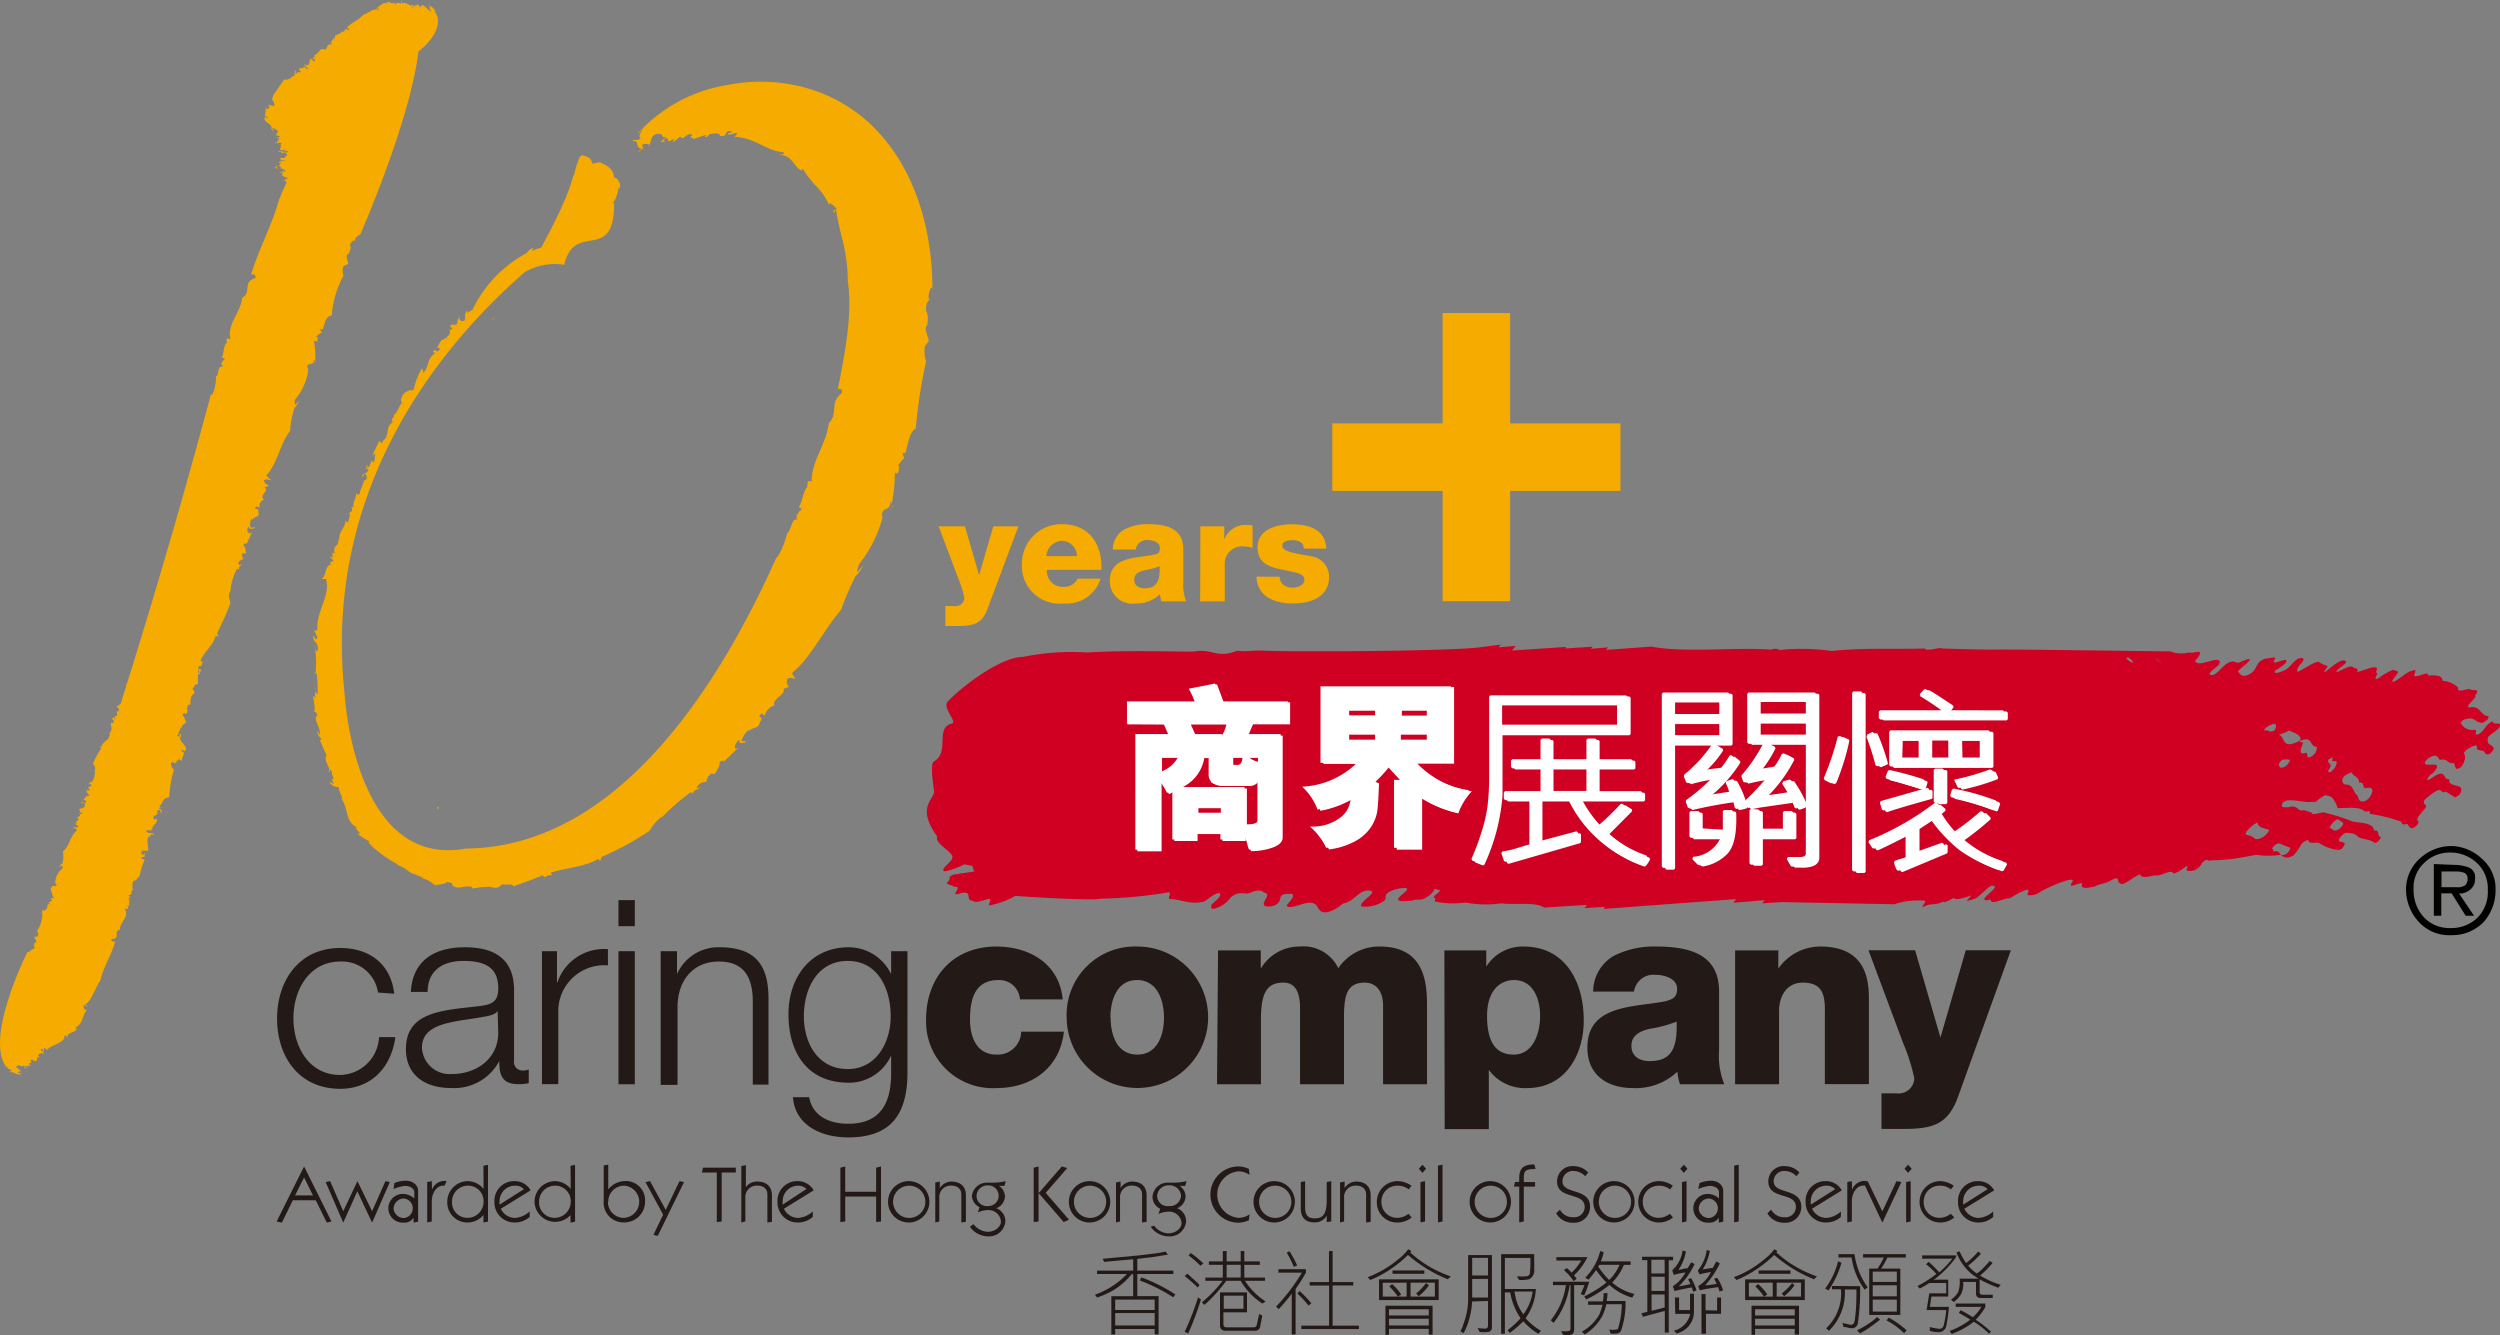 <svg xmlns="http://www.w3.org/2000/svg" viewBox="0 0 241.8 129.12"><rect x="0" y="0" width="241.8" height="129.12" fill="#808080" stroke="none"/><defs><style>.cls-1{fill:#cf0022;}.cls-2,.cls-3{fill:#231916;}.cls-2{fill-rule:evenodd;}.cls-4,.cls-8{fill:#fff;}.cls-5{fill:none;stroke-width:0.26px;}.cls-5,.cls-8{stroke:#fff;stroke-miterlimit:1;}.cls-6{fill:#f6ab00;}.cls-7{fill:#cf0038;}.cls-8{stroke-width:0.23px;}.cls-9{fill:#c21737;}.cls-10{fill:#010100;}</style></defs><g id="Layer_2" data-name="Layer 2"><g id="&#x5716;&#x5C64;_1" data-name="&#x5716;&#x5C64; 1"><path class="cls-1" d="M241.12,69.76c-.68.23-.77.87-1.34,1.21s-.13-.38-.41-.39a1.26,1.26,0,0,1-1.37-.65s.14-.24.27-.31c1.19-.43,1.07.34,1.86.28l.3-.18a.56.56,0,0,0,.28-.44c-.85-.06-.72-1-1.76-.87-.83.12.74-1,.43-1.12.65-.81-.37-.4-.51-.65-.36,0-1.31.41-1.1-.11a2.38,2.38,0,0,0-1.53-.68c0-.53-.68-.57-1.42-.51.12-.47-.74.06-1.11.06-.59.13.36-.85-.41-.52-.58.08-1.31.94-1.85,1.06-.25,0,.2-.43.3-.62.46-.55-.17-.38-.24-.55a5.52,5.52,0,0,0-1.46.83c-.73.33.22-.65-.28-.54.59-1.06-1.05-.21-1.79-.06.2-.47-.34-.31-.45-.52-.27-.13-1,.32-1.52.53-.19-.2.88-.71.91-1-.07-.13-.23-.19-.57-.06s-.95.63-1.4,1c-.46.16.29-.44.14-.55a3,3,0,0,1-.71-.3c-.21-.37-1.4.55-2.13.87-.15-.06-.09-.39.32-.8s.21-.57-.11-.52c-.59.13-.91.93-1.55,1.2-.43.19-1.1.42-.85,0a5.28,5.28,0,0,0,1-.71c.53-.92-1.69.59-1-.44-.06-.22-.57,0-.95,0-1.13.38-.62,1.07-1.66,1.57-.71.28-.76-.12-1-.31.29-.44,1.19-.92,1.14-1.23-.24,0-.72.24-1.15.39-.24-.06-.34-.22-.8-.07s-.9.79-1.38,1.13a.51.51,0,0,1-.53.07c-.11-.25.63-.67.91-1,.42-1.08-1.91.31-2.23-.22-.29,0,.11-.33.2-.47.62-.93-.63-.27-.89-.46a2.87,2.87,0,0,1-1.8-.1c-1.51,0-14.58-.21-17.26-.17-1.61,0-3.25-.06-4.82-.11-.39-.16-1.45.35-1.68,0-2.93.1-5.75-.09-9,.24a21.3,21.3,0,0,0-4.68-.13c-.57.14-.45-.25-1.17,0-3.67-.25-8.33.33-11.58-.29l-4.4.32.21-.25-1.67.14.17-.2-2.67.17.12-.15-5.25.35.36-.45-1.66.14.2-.26-2.29.29c-3.51.35-17.34.42-20.47.3-1.09-.09-1.76.13-2.74,0-1.91.78-2.4-.22-4.05.06-.46.09-6.39-.16-10.44.11a23.36,23.36,0,0,0-6.17.42c-2.38,0-6.42,3.3-7.3,4.32-.58.57.89,1.93.42,2.12-1.72.38-.2,2.77-1.75,3.66-.47.18,0,2.72,0,3a2.77,2.77,0,0,1-.33.67h0c-.4.71-.8,1.62.62,3.59-.22.73,1.22,1.28,1.47,1.93h0a.5.5,0,0,1,0,.12c0,.43-1.3,1.15-.74,1.34a7.09,7.09,0,0,0,1.9-.68l.67.13c.36.11,0,.67.55.52l-2.27.34c-.65.24-.15.35-.58.72-.24.3.64.27.62.47,1.08-.14-.7,1.1.74.59,1.16-.24.25.74,1.14.76.14.23.82,0,1.36-.16s.11.42.16.6a7.58,7.58,0,0,0,2.55-.93c.33.07,7.71.51,8.22.28a43.39,43.39,0,0,0,6.6-.62c.36.11-.17.54.12.66,1.13,0,1.75.56,3.3.24.48-.28,1.1-.9,1.53-.8.21.32-.42.7-.82,1.12,0,.19-.12.48.37.34a2.76,2.76,0,0,0,1.51-1.07c1-.8,1.27-.06,2.19-.57.43-.13.87-.12,1,.11.94.11-.48,1.08.18,1.32a1.6,1.6,0,0,0,1-.14c.49-.37.34-.5.48-.85.38-.31.63-.15,1-.22.46.15-.08.67-.45,1.13.25.5,1.62-.33,2.33-.25.89,0,.5,1,1.54.92a3.4,3.4,0,0,0,1.57-.85c1.09-.14,1.54-1.36,2.56-1.26s-1.06,1.09-.77,1.54a3.22,3.22,0,0,0,2-.41c.7-.39,0-.57.7-1a3.36,3.36,0,0,1,1.6-.37c.45.15-.49.61-.71,1s.76.27,1.31.22c.58-.24.78.08,1.34-.3a1.85,1.85,0,0,0,.86-.84l.53.15c-.14.24-.68.53-.64.71.35,0,0,.3.16.37a8.51,8.51,0,0,0,2.91.09,10.56,10.56,0,0,0,3.48.08c1.21.18,3.32-.18,4.13.41l4.15-.26-.24.31,2-.12-.17.2,4.61-.34,8.23-.61-.29.36,3.06-.26-.25.31,1.9-.12,10.88.21a7.42,7.42,0,0,1,2.86-.35c.38,0-.25.52-.1.63.86-.47,1.07-.1,1.93-.53.15.15.63-.14,1.06-.37.18.29,1,0,1.7-.24l-.46.55.67-.18c.76-.24,1.54-1.59,2-1.26.36.08-.64.76-.88,1.1s.22.28.56.19c-.1.64,1.28-.18,1.85-.12a7.33,7.33,0,0,1,1.5-.79c.42-.15.27.23.16.47a1.51,1.51,0,0,0,1.13-.21c.7-.5,3.85-1.83,3.2-1-.47.69.65,0,1,.08-.23.66.57.41,1.15.33.65-.35,1-.23,1.66-.63.94-.53.46.29.87.28.16.42,1.33-.68,1.92-.85.08.44.84.2,1.5.1.44.12,1.53-.61,1.66-.23.15.16.76-.24,1.2-.57s0,.31.17.34a1.17,1.17,0,0,0,1-.19,1.46,1.46,0,0,0,.46-.55c.63-.62.46-.06.84-.25a18.22,18.22,0,0,0,3.5-.37h0l.87-.16a8.69,8.69,0,0,0,2.41,0,1.07,1.07,0,0,0,.16.14h0a.9.9,0,0,0,.89,0h0l.16-.08a4.43,4.43,0,0,0,.76-1.09,1.22,1.22,0,0,1,.69-.41c0,.41.59.23,1,.27a4,4,0,0,0,1.94.7l.3-.13c.82-1-.59-.32-.23-1a1.6,1.6,0,0,1,.58-.53c.53,0,1,.08,1.22.41.47.24,1.25.22,1.59.58l.25-.08a1.57,1.57,0,0,0,.38-.5c-.45,0-.06-.75-.68-.62-.09-.83-1.33-.7-2.13-.9a16.79,16.79,0,0,0-2.54-.81c-.23-.23-1.39.38-1.39-.07-.32,0-.51-.24-.92-.18s-.44-.57-1.28-.31c-.33,0-.87.12-.58-.42a1.18,1.18,0,0,1,.39-.23c1-.09,1.57.23,2.61.13,0,.1.22,0,.46-.22h0c.28-.2.59-.44.69-.4a.92.92,0,0,1,.78.4h0a3.43,3.43,0,0,1,.39.83c.93,0,2.18-.17,2.58.31.2.06.71-.14.51.24a16.42,16.42,0,0,1,3,.74c.2.07,0,.44.59.23.24.1.17.47.62.41a2.13,2.13,0,0,0,.4-.32c.19-.25.12-.38,0-.41-.06-.21.3-.67.72-1.13s-.34-.35,0-.89h0a6.71,6.71,0,0,1,1.17-.87c.55-.21.34.31.89.1l.85.54c.08,0,.34-.13.48-.28.69-1.26-1.22-.5-1-1.46-.75.1-.17-1.27-1.88,0-.17.06-.29.08-.28,0a1.51,1.51,0,0,1,.59-.62c1.19-1.37-.86-.42-.81-1a1.17,1.17,0,0,1,.41-.46c.82-.47.82,0,1.05.21.79-.2.65.4,1.36.3l.19.55a.61.61,0,0,0,.6-.31c.34-.53.34-1,.15-1.17a1.23,1.23,0,0,1,.54-.52c.3-.18.69-.32.76-.2-.17.43.24.41.53.46s.15.51.7.3a1.79,1.79,0,0,0,.37-.45c0-.49-.74-.34-.56-1-.18-.24.8-.69,1.08-1.08.38-.59-.38-.31-.57-.46m-14.9,9.36c.08.26.84.15,0,.91-.64.37-.56-.09-.92-.09,0-.2.59-1,.9-.82m-2.11-7c-.1.25,0,.46-.43.81-.74.47-.39-.19-.62-.29-.84.31-.51-.4-.29-1-.15,0-.42.06-.29-.15,1.3-.52.83.6,1.63.59m-2.72-1.59c.46.2,1,.34,1.14.8l-.12.2c-1.77.93-1.35-.39-2-.59a5,5,0,0,0,1-.41m.07,2.84a1,1,0,0,1-.5.66c-.38.21-.53.05-.55-.15-.06,0,0-.3.32-.51a1.78,1.78,0,0,1,.73,0m-1.57-3.48c.25,0,.34.25.05.66-.58.26-.47-.15-.95,0-.06-.31.66-.57.9-.67m-13.95-6.34c.31.21.36.41.29.46a1.94,1.94,0,0,1-.51-.36c-.17-.2,0-.2.22-.1m12.83,17.34c-.71.37-.72,0-1-.08-.16-.21-1,0-.32-.71a3,3,0,0,1,.89-.67c0,.56.7.55,1.12.74a1.67,1.67,0,0,1-.66.72m2.71,1a1.05,1.05,0,0,1-.44.62c-.74.31-.46-.35-1-.29-.32.1-.17-.21-.34-.25a1.05,1.05,0,0,1,.65-.52Zm4-7.39c-.38.21-.33,0-.32-.14.55-.72-.2-.51,0-1,.22-.15.43-.25.44-.16-.36.57.45.1.35.46a1.19,1.19,0,0,1-.5.81m2.64,2.7h0c-.06-.15-.09-.32-.2-.4-.37-.3-.3-1-1.07-1-.33,0-.75-.75.6-1.18.11.41.73.4.69,1,.54-.11.33.4.58.55.75-.21.91.14.49.8a.64.64,0,0,1-.18.22l-.25.19c-.46.16-.59,0-.66-.19"></path><path class="cls-2" d="M30.54,116.09l1.07,2.16.45-.11-2.65-5.32h0l-2.65,5.32.5.12,1.06-2.17Zm-.27-.47H28.54l.87-1.74Z"></path><polygon class="cls-2" points="35.98 118.23 36 118.23 37.7 114.33 37.28 114.24 35.99 117.15 34.57 114.24 33.2 117.15 31.93 114.24 31.5 114.33 33.19 118.23 33.21 118.23 34.56 115.22 35.98 118.23"></polygon><path class="cls-2" d="M38.07,115a3.82,3.82,0,0,1,1.1-.3c.51,0,.9.27.9.59v.63a1.59,1.59,0,0,0-1-.44,1.39,1.39,0,1,0,0,2.77,1,1,0,0,0,.93-.48h0v.48l.44-.09V115.2c0-.65-.6-1-1.19-1a2.83,2.83,0,0,0-1.11.23Zm0,1.92a1,1,0,0,1,1-1,.95.95,0,0,1,0,1.89,1,1,0,0,1-1-.89"></path><path class="cls-2" d="M41.76,114.24l-.44.09v3.9l.44-.09v-1.91c0-1,.59-1.55,1.06-1.55H43l.19-.45a1.3,1.3,0,0,0-1.41.85h0Z"></path><path class="cls-2" d="M46.77,116.24a1.55,1.55,0,0,1-1.53,1.55,1.48,1.48,0,0,1-1.52-1.57,1.53,1.53,0,0,1,1.51-1.54,1.49,1.49,0,0,1,1.54,1.56m0-1.25h0a2,2,0,0,0-1.51-.75,2,2,0,0,0-2,2,1.94,1.94,0,0,0,2,2,2,2,0,0,0,1.5-.73h0v.73l.44-.09v-5.49l-.44.09Z"></path><path class="cls-2" d="M51.32,115.13a1.73,1.73,0,0,0-1.5-.89,1.9,1.9,0,0,0-2,2,1.94,1.94,0,0,0,2,2,2.16,2.16,0,0,0,1.41-.54v-.53a2.31,2.31,0,0,1-1.44.63,1.54,1.54,0,0,1-1.35-.89Zm-3,1.38a1.09,1.09,0,0,1,0-.31,1.49,1.49,0,0,1,1.54-1.52,1.05,1.05,0,0,1,.81.34Z"></path><path class="cls-2" d="M55.2,116.24a1.55,1.55,0,0,1-1.53,1.55,1.49,1.49,0,0,1-1.53-1.57,1.54,1.54,0,0,1,1.51-1.54,1.49,1.49,0,0,1,1.55,1.56m0-1.25h0a2,2,0,0,0-1.5-.75,2,2,0,0,0-2,2,2,2,0,0,0,3.48,1.28h0v.73l.44-.09v-5.49l-.44.09Z"></path><path class="cls-2" d="M58.39,116.15a1.91,1.91,0,0,0,2,2.08,2,2,0,0,0,2-2,1.86,1.86,0,0,0-1.91-2,2.13,2.13,0,0,0-1.65.81v-2.4l-.44.09Zm.44.12a1.54,1.54,0,0,1,1.56-1.59,1.56,1.56,0,0,1,0,3.11,1.53,1.53,0,0,1-1.59-1.52"></path><polygon class="cls-2" points="64.14 117.48 63.2 119.44 63.62 119.53 66.16 114.33 65.72 114.24 64.39 117.02 62.87 114.24 62.43 114.33 64.14 117.48"></polygon><polygon class="cls-2" points="69.8 113.41 71.17 113.41 71.17 112.94 67.99 112.94 67.89 113.41 69.33 113.41 69.33 118.2 69.8 118.14 69.8 113.41"></polygon><path class="cls-2" d="M72.09,118.14v-2.47a1.11,1.11,0,0,1,1.13-1c.61,0,1,.3,1,.85v2.72l.44-.06v-2.56c0-1-.69-1.34-1.42-1.34a1.28,1.28,0,0,0-1.1.55h0v-2.14l-.44.09v5.46Z"></path><path class="cls-2" d="M78.7,115.13a1.76,1.76,0,0,0-1.5-.89,1.9,1.9,0,0,0-2,2,1.94,1.94,0,0,0,2,2,2.14,2.14,0,0,0,1.41-.54v-.53a2.31,2.31,0,0,1-1.44.63,1.56,1.56,0,0,1-1.35-.89Zm-3,1.38a1.63,1.63,0,0,1,0-.31,1.5,1.5,0,0,1,1.55-1.52A1.07,1.07,0,0,1,78,115Z"></path><polygon class="cls-2" points="81.75 118.14 81.75 115.73 84.74 115.73 84.74 118.2 85.21 118.14 85.21 112.82 84.74 112.94 84.74 115.27 81.75 115.27 81.75 112.82 81.28 112.94 81.28 118.2 81.75 118.14"></polygon><path class="cls-2" d="M87.89,114.24a2,2,0,1,0,2,2,2,2,0,0,0-2-2m0,.44a1.56,1.56,0,1,1-1.51,1.56,1.55,1.55,0,0,1,1.51-1.56"></path><path class="cls-2" d="M90.85,118.14v-2.47a1.11,1.11,0,0,1,1.13-1c.6,0,1,.3,1,.85v2.72l.44-.06v-2.56c0-1-.68-1.34-1.42-1.34a1.36,1.36,0,0,0-1.1.63h0v-.63l-.44.09v3.87Z"></path><path class="cls-2" d="M95.59,114.65a1,1,0,1,1,0,2,1,1,0,0,1-1.14-1,1.07,1.07,0,0,1,1.15-1m-1.79,4a2.16,2.16,0,0,0,1.69.93,1.59,1.59,0,0,0,1.74-1.46,1.35,1.35,0,0,0-.87-1.26,1.28,1.28,0,0,0,.83-1.17,1.31,1.31,0,0,0-.58-1l0,0a.68.68,0,0,0,.2,0,.91.91,0,0,0,.33,0l.13-.45a5.78,5.78,0,0,1-1.25.15l-.46,0A1.46,1.46,0,0,0,94,115.68a1.31,1.31,0,0,0,.74,1.08l-.16.5a2.64,2.64,0,0,1,1-.22,1.19,1.19,0,0,1,1.23,1.1c0,.57-.65,1-1.26,1a1.81,1.81,0,0,1-1.39-.74Z"></path><polygon class="cls-2" points="100.45 118.14 100.45 115.44 100.5 115.44 102.88 118.2 103.39 117.97 101.14 115.37 103.23 112.97 102.7 112.82 100.5 115.35 100.45 115.35 100.45 112.82 99.98 112.94 99.98 118.2 100.45 118.14"></polygon><path class="cls-2" d="M105.38,114.24a2,2,0,1,0,2,2,2,2,0,0,0-2-2m0,.44a1.56,1.56,0,1,1-1.51,1.56,1.55,1.55,0,0,1,1.51-1.56"></path><path class="cls-2" d="M108.33,118.14v-2.47a1.11,1.11,0,0,1,1.13-1c.61,0,1,.3,1,.85v2.72l.44-.06v-2.56c0-1-.68-1.34-1.42-1.34a1.34,1.34,0,0,0-1.1.63h0v-.63l-.44.09v3.87Z"></path><path class="cls-2" d="M113.07,114.65a1.08,1.08,0,0,1,1.16,1,1.07,1.07,0,0,1-1.16,1,1,1,0,0,1-1.15-1,1.08,1.08,0,0,1,1.15-1m-1.78,4a2.16,2.16,0,0,0,1.69.93,1.59,1.59,0,0,0,1.74-1.46,1.35,1.35,0,0,0-.87-1.26,1.27,1.27,0,0,0,.82-1.17,1.33,1.33,0,0,0-.57-1v0a.75.75,0,0,0,.21,0,.91.91,0,0,0,.33,0l.13-.45a5.85,5.85,0,0,1-1.25.15l-.46,0a1.46,1.46,0,0,0-1.59,1.44,1.29,1.29,0,0,0,.74,1.08l-.16.5a2.64,2.64,0,0,1,1-.22,1.19,1.19,0,0,1,1.23,1.1c0,.57-.65,1-1.27,1a1.79,1.79,0,0,1-1.38-.74Z"></path><path class="cls-2" d="M120.86,117.44a1.77,1.77,0,0,1-1.08.35,2.26,2.26,0,0,1,0-4.5,2,2,0,0,1,1.08.34l-.07-.57a2.36,2.36,0,0,0-1-.24,2.72,2.72,0,0,0,0,5.44,2.52,2.52,0,0,0,1-.24Z"></path><path class="cls-2" d="M123.29,114.24a2,2,0,1,0,1.95,2,2,2,0,0,0-1.95-2m0,.44a1.56,1.56,0,1,1-1.51,1.56,1.55,1.55,0,0,1,1.51-1.56"></path><path class="cls-2" d="M125.81,114.33v2.49c0,.86.36,1.41,1.32,1.41a1.29,1.29,0,0,0,1.19-.66h0v.63l.44-.06v-3.9l-.44.09v1.72c0,1.53-.46,1.79-1.17,1.79s-.92-.39-.92-1.07v-2.53Z"></path><path class="cls-2" d="M130,118.14v-2.47a1.11,1.11,0,0,1,1.13-1c.6,0,1,.3,1,.85v2.72l.44-.06v-2.56c0-1-.68-1.34-1.42-1.34a1.36,1.36,0,0,0-1.1.63h0v-.63l-.44.09v3.87Z"></path><path class="cls-2" d="M136.23,117.4a1.8,1.8,0,0,1-1.13.39,1.52,1.52,0,0,1-1.49-1.54,1.53,1.53,0,0,1,1.59-1.57,1.62,1.62,0,0,1,1.05.36l.27-.35a2.37,2.37,0,0,0-1.3-.45,2,2,0,0,0-2.05,2,1.94,1.94,0,0,0,2,2,2.13,2.13,0,0,0,1.37-.49Z"></path><path class="cls-2" d="M137.83,118.14v-3.9l-.44.09v3.9Zm-.25-5.49-.35.39.35.4.35-.4Z"></path><polygon class="cls-2" points="139.52 112.65 139.08 112.74 139.08 118.23 139.52 118.14 139.52 112.65"></polygon><path class="cls-2" d="M144.14,114.24a2,2,0,1,0,2,2,2,2,0,0,0-2-2m0,.44a1.56,1.56,0,1,1-1.51,1.56,1.55,1.55,0,0,1,1.51-1.56"></path><path class="cls-2" d="M146.53,114.33l-.1.44h.51v3.46l.44-.09v-3.37h1.09v-.44h-1.09V114c0-.75.11-.93,1.14-.94l-.12-.44c-.77,0-1.46.17-1.46,1.29v.39Z"></path><path class="cls-2" d="M150.51,117.35a1.81,1.81,0,0,0,1.65.91,1.52,1.52,0,0,0,1.63-1.55c0-1.84-2.67-1.16-2.67-2.45a1,1,0,0,1,1.11-1,1.57,1.57,0,0,1,1.09.5l.29-.35a1.89,1.89,0,0,0-1.38-.62,1.48,1.48,0,0,0-1.63,1.47c0,1.81,2.67,1,2.67,2.47a1,1,0,0,1-1.1,1,1.4,1.4,0,0,1-1.29-.73Z"></path><path class="cls-2" d="M156.15,114.24a2,2,0,1,0,1.95,2,2,2,0,0,0-1.95-2m0,.44a1.56,1.56,0,1,1-1.51,1.56,1.55,1.55,0,0,1,1.51-1.56"></path><path class="cls-2" d="M161.51,117.4a1.78,1.78,0,0,1-1.13.39,1.52,1.52,0,0,1-1.49-1.54,1.53,1.53,0,0,1,1.59-1.57,1.62,1.62,0,0,1,1.05.36l.27-.35a2.34,2.34,0,0,0-1.3-.45,2,2,0,0,0-2.05,2,2,2,0,0,0,2,2,2.08,2.08,0,0,0,1.36-.49Z"></path><path class="cls-2" d="M163.12,118.14v-3.9l-.44.09v3.9Zm-.26-5.49-.35.39.35.4.35-.4Z"></path><path class="cls-2" d="M164.25,115a4,4,0,0,1,1.11-.3c.51,0,.9.27.9.59v.63a1.59,1.59,0,0,0-1-.44,1.39,1.39,0,1,0,.05,2.77,1,1,0,0,0,.93-.48h0v.48l.43-.09V115.2c0-.65-.59-1-1.18-1a2.83,2.83,0,0,0-1.11.23Zm.05,1.92a1,1,0,0,1,1-1,.95.95,0,0,1,0,1.89,1,1,0,0,1-1-.89"></path><polygon class="cls-2" points="168.17 112.65 167.73 112.74 167.73 118.23 168.17 118.14 168.17 112.65"></polygon><path class="cls-2" d="M170.94,117.35a1.81,1.81,0,0,0,1.65.91,1.52,1.52,0,0,0,1.63-1.55c0-1.84-2.67-1.16-2.67-2.45a1,1,0,0,1,1.11-1,1.57,1.57,0,0,1,1.09.5l.29-.35a1.89,1.89,0,0,0-1.38-.62,1.48,1.48,0,0,0-1.63,1.47c0,1.81,2.67,1,2.67,2.47a1,1,0,0,1-1.11,1,1.4,1.4,0,0,1-1.28-.73Z"></path><path class="cls-2" d="M178.14,115.13a1.75,1.75,0,0,0-1.5-.89,1.9,1.9,0,0,0-2,2,1.94,1.94,0,0,0,2,2,2.14,2.14,0,0,0,1.41-.54v-.53a2.29,2.29,0,0,1-1.44.63,1.56,1.56,0,0,1-1.35-.89Zm-3,1.38a1.63,1.63,0,0,1,0-.31,1.5,1.5,0,0,1,1.55-1.52,1.07,1.07,0,0,1,.81.34Z"></path><path class="cls-2" d="M179.11,114.24l-.44.09v3.9l.44-.09v-1.91c0-1,.58-1.55,1.06-1.55h.17l.2-.45a1.3,1.3,0,0,0-1.41.85h0Z"></path><polygon class="cls-2" points="180.64 114.24 180.22 114.33 182.05 118.23 182.07 118.23 183.9 114.33 183.43 114.24 182.06 117.17 180.64 114.24"></polygon><path class="cls-2" d="M184.8,118.14v-3.9l-.44.09v3.9Zm-.25-5.49-.35.39.35.4.35-.4Z"></path><path class="cls-2" d="M188.67,117.4a1.76,1.76,0,0,1-1.13.39,1.51,1.51,0,0,1-1.48-1.54,1.53,1.53,0,0,1,1.58-1.57,1.58,1.58,0,0,1,1.05.36l.28-.35a2.38,2.38,0,0,0-1.31-.45,2,2,0,0,0-2,2,2,2,0,0,0,2,2,2.08,2.08,0,0,0,1.36-.49Z"></path><path class="cls-2" d="M192.88,115.13a1.75,1.75,0,0,0-1.5-.89,1.9,1.9,0,0,0-2,2,1.94,1.94,0,0,0,2,2,2.11,2.11,0,0,0,1.4-.54v-.53a2.26,2.26,0,0,1-1.44.63,1.57,1.57,0,0,1-1.35-.89Zm-3,1.38a1.63,1.63,0,0,1,0-.31,1.5,1.5,0,0,1,1.55-1.52,1.05,1.05,0,0,1,.81.34Z"></path><path class="cls-2" d="M109.6,121.8v1.09h-3.49v.33H109a7.76,7.76,0,0,1-3.1,2l.22.28.33-.13a6.73,6.73,0,0,0,3-2.13h.15v2.13h-2.11v3.7h.37c0-.17,0-.36,0-.53h3.82v.52h.38v-3.7H110v-2.14h3.49v-.33H110v-1.13l1.36-.16,1.6-.25-.23-.3a11.05,11.05,0,0,1-1.15.2l-1.41.17-3.52.33.15.3,1.29-.12Zm-1.74,3.9h3.82v1h-3.82Zm3.82,2.5h-3.82V127h3.82Zm2-3a16,16,0,0,0-3.28-1.65l-.17.29a17.17,17.17,0,0,1,2.92,1.43c.11.06.22.15.32.2Z"></path><path class="cls-2" d="M118.25,123.88a12.1,12.1,0,0,1-2,2.08,2.89,2.89,0,0,0,.24.25,14.2,14.2,0,0,0,2.11-2.33H120a6.43,6.43,0,0,0,2.1,2.2l.31-.2a6.76,6.76,0,0,1-2-2h1.94v-.31h-2v-1.23h1.5V122h-1.5v-1H120v1h-1.36v-1h-.37v1h-1.35v.33h1.35v1.24h-1.69v.31Zm1.75-.32h-1.36v-1.23H120ZM118,125v3.25a.48.48,0,0,0,.53.46h2.9a.46.46,0,0,0,.45-.38c.07-.37.15-.74.2-1.1l-.3-.13-.23,1.07a.28.28,0,0,1-.27.21H118.6a.27.27,0,0,1-.27-.26v-1.19h2.28V125Zm2.27,1.59h-1.91v-1.27h1.91Zm-3.88-4.39a9.35,9.35,0,0,0-1.21-1l-.23.22a9.62,9.62,0,0,1,1.15,1Zm-.37,2.08-.18-.19-1-.9-.26.23a16.53,16.53,0,0,1,1.27,1.11Zm-1.1,4.7a29.77,29.77,0,0,0,1.24-3.3l-.29-.19a24.48,24.48,0,0,1-1.29,3.32Z"></path><path class="cls-2" d="M124.45,121.16a9.76,9.76,0,0,1,.69,1.37l.32-.13a9.67,9.67,0,0,0-.74-1.38Zm1.41,7.39h5.57v-.33h-2.54v-3.89h2V124h-2v-3h-.35v3h-1.87v.34h1.88v3.88h-2.69Zm-2.18-1.93a19.26,19.26,0,0,0,1.26-1.5v3.94h.37v-4.4a13.28,13.28,0,0,0,1-1.58v-.32h-2.66v.33h2.27a18.42,18.42,0,0,1-2.5,3.29Zm1.81-1.51a9.75,9.75,0,0,1,1.07,1.17l.27-.23a10.5,10.5,0,0,0-1.13-1.18Z"></path><path class="cls-2" d="M133.38,125.74h5.77v-2h-5.77Zm2.67-1.68v1.35h-2.31v-1.34Zm2.73,1.35h-2.35v-1.35h2.35Zm-.86-1.31a5.22,5.22,0,0,1-.95,1l.24.27a4.84,4.84,0,0,0,1-1.06Zm-3.58,5v-.57h3.85v.55h.37v-2.79H134v2.81Zm3.85-1.87h-3.85v-.6h3.85Zm0,.32v.65h-3.85v-.65ZM136.51,121l-.3-.18a5,5,0,0,1-1,1,10.09,10.09,0,0,1-2.93,1.71l.25.27.28-.11a11.57,11.57,0,0,0,3.37-2.31,13.51,13.51,0,0,0,3.85,2.35l.29-.27-.31-.12a10.9,10.9,0,0,1-3.62-2.21Zm-1.82,2.2h3.07v-.32h-3.08Zm.83,2a5.06,5.06,0,0,0-.87-1l-.28.21a7.75,7.75,0,0,1,.84,1Z"></path><path class="cls-2" d="M143.92,125.83v2.4a.27.27,0,0,1-.19.27,4.86,4.86,0,0,1-.82-.05l.21.38a4.37,4.37,0,0,0,.82,0,.42.42,0,0,0,.36-.44v-7H142v4.21a6.83,6.83,0,0,1-.51,2.59s0,.06,0,.06l-.23.51a2.38,2.38,0,0,0,.3.18c.07-.14.15-.27.21-.42a7.5,7.5,0,0,0,.61-2.64Zm0-2.47h-1.53v-1.7h1.53Zm0,.33v1.81h-1.53v-1.8Zm3,.1a3.26,3.26,0,0,0,1-.07.93.93,0,0,0,.47-.93V121.3h-3.2V129h.36v-4h.52a6.25,6.25,0,0,0,1,2.5,9,9,0,0,1-1.25,1.15,1.38,1.38,0,0,0,.22.26,11.43,11.43,0,0,0,1.29-1.11,6.65,6.65,0,0,0,.88.81,3.61,3.61,0,0,0,.6.39l.23-.29a6,6,0,0,1-1.49-1.21,5.35,5.35,0,0,0,1-2.83h-3v-3h2.47a9.73,9.73,0,0,1-.06,1.54.35.35,0,0,1-.3.23,5.72,5.72,0,0,1-.94,0Zm1.32,1.13a4.75,4.75,0,0,1-.9,2.2,4.21,4.21,0,0,1-.73-1.54l-.14-.66Z"></path><path class="cls-2" d="M157.71,122h-2.88a5,5,0,0,0,.28-.88l-.34-.12a5.39,5.39,0,0,1-1.45,2.58l.33.19c.26-.3.51-.63.73-.93a8.8,8.8,0,0,0,1,1.21,12.19,12.19,0,0,1-2.15,1.34l.19.29a10.49,10.49,0,0,0,2.24-1.4,5.72,5.72,0,0,0,2.2,1.23l.22-.36a5,5,0,0,1-2.15-1.1,5.36,5.36,0,0,0,1.13-1.71h.65Zm-1.07.33a4.43,4.43,0,0,1-1,1.47,7.73,7.73,0,0,1-1.06-1.3l.11-.17Zm-6.11-.74v.33h2.41a5.44,5.44,0,0,1-.93,1.17,3.89,3.89,0,0,0-.47-.44l-.28.19a5.27,5.27,0,0,1,.94,1.07l.3-.23-.26-.33a6.09,6.09,0,0,0,1.3-1.76Zm.63,7.5a2.06,2.06,0,0,0,.75,0c.25,0,.34-.3.34-.46v-4.33h1l-.36.87.33.12a8.7,8.7,0,0,0,.49-1.32H150.2v.33h1.25a7,7,0,0,1-1.46,3.4l.27.25a7.67,7.67,0,0,0,1.56-3.66h.08v4.2a.23.23,0,0,1-.19.25,2.41,2.41,0,0,1-.71,0Zm4.63-.1c.32,0,.86.08,1-.3a8,8,0,0,0,.43-2.86H155.4a6.1,6.1,0,0,0,.08-.76l-.38,0a3.51,3.51,0,0,1-.07.8H153.6v.33H155a9.4,9.4,0,0,1-.31.94A4.41,4.41,0,0,1,153,128.8l.28.27a4.89,4.89,0,0,0,1.72-1.84,5.61,5.61,0,0,0,.37-1.09h1.49a8.28,8.28,0,0,1-.35,2.32c0,.06-.09.13-.16.13a2.1,2.1,0,0,1-.71,0Z"></path><path class="cls-2" d="M158.91,127.36l1.84-.5.27-.06v2.09h.38v-7h.42v-.34h-3v.33h.51v5l-.58.15Zm2.1-3.87v1.37h-1.28v-1.38Zm0-.32h-1.29v-1.33H161Zm0,3.28c-.41.13-.84.22-1.27.33V125.2H161Zm4.07-5.56a4.07,4.07,0,0,1-.87,2l.17.37a8,8,0,0,1,1.1-.23,3.17,3.17,0,0,1-1.23,1.36c.05.14.1.28.16.41.57-.14,1.16-.22,1.76-.31a3,3,0,0,1,.14.42l.35-.11a4.79,4.79,0,0,0-.57-1.21l-.3.08.25.5a8.6,8.6,0,0,1-1.12.15,8.94,8.94,0,0,0,1.42-2.12L166,122l-.32.62-1,.16a4.79,4.79,0,0,0,.69-1.78Zm-3.2,2.42a7.92,7.92,0,0,1,1.14-.24,3.68,3.68,0,0,1-1.23,1.34,4.28,4.28,0,0,1,.17.46c.55-.14,1.12-.26,1.68-.35l.12.42.33-.14a5.8,5.8,0,0,0-.52-1.17,1.42,1.42,0,0,0-.29.1l.22.46c-.36.1-.74.16-1.13.23a7.41,7.41,0,0,0,1.53-2.16c-.11-.05-.22-.13-.33-.17-.11.19-.23.4-.35.58-.3,0-.58.13-.88.15a4.36,4.36,0,0,0,.72-1.77,2.42,2.42,0,0,0-.32-.1,3.17,3.17,0,0,1-1,1.91Zm3.08,3.42v-1.57h-.39V129H165v-1.93h1.46v-1.57h-.38v1.25Zm-2.93.35h1.45a2.17,2.17,0,0,1-1.58,1.63l.27.26.28-.09a2.14,2.14,0,0,0,1.39-2l0-1.75h-.38v1.58h-1.06v-1.22H162Z"></path><path class="cls-2" d="M168.79,125.74h5.77v-2h-5.77Zm2.67-1.68v1.35h-2.31v-1.34Zm2.73,1.35h-2.35v-1.35h2.36Zm-.86-1.31a5.22,5.22,0,0,1-1,1l.23.27a4.66,4.66,0,0,0,1-1.06Zm-3.58,5v-.57h3.84v.55H174v-2.79h-4.59v2.81Zm3.84-1.87h-3.84v-.6h3.84Zm0,.32v.65h-3.84v-.65ZM171.91,121l-.29-.18a5,5,0,0,1-1,1,9.91,9.91,0,0,1-2.92,1.71l.25.27.28-.11a11.7,11.7,0,0,0,3.37-2.31,13.38,13.38,0,0,0,3.85,2.35l.29-.27-.31-.12a10.9,10.9,0,0,1-3.62-2.21Zm-1.81,2.2h3.07v-.32h-3.08Zm.83,2a5.11,5.11,0,0,0-.88-1l-.27.21a7.75,7.75,0,0,1,.84,1Z"></path><path class="cls-2" d="M183.8,127.18V122.7h-1.86a8.16,8.16,0,0,0,.61-1.07h1.78v-.33H180.2v.33h2a6.7,6.7,0,0,1-.61,1.07h-.8v4.48Zm-.34-1.8h-2.33v-1.07h2.33Zm0-1.39h-2.33v-1h2.33Zm0,2.87h-2.33V125.7h2.33Zm-2.82-2.35a7.05,7.05,0,0,1-1.27-3.21h-1.55v.32h1.26a7.05,7.05,0,0,0,1.27,3.12Zm-3.79.3a9.21,9.21,0,0,0,1.26-2.68l-.33-.14a7.22,7.22,0,0,1-1.25,2.64Zm.34-.43v.32h.87a4.66,4.66,0,0,1-1.43,3.77l.26.25a5.13,5.13,0,0,0,1.54-4h1.12a20.5,20.5,0,0,1-.11,2.63c-.06.42-.06.79-.46.79l-.77-.19.09.39c.34,0,.71.22,1.06.08a.57.57,0,0,0,.33-.44,21.39,21.39,0,0,0,.22-3.58Zm2.72,4.59a13.88,13.88,0,0,0,1.93-1.34l-.28-.24a7.79,7.79,0,0,1-1.95,1.27Zm2.55-1.26a7.11,7.11,0,0,1,1.71,1.24l.23-.29a9.13,9.13,0,0,0-1.72-1.22Z"></path><path class="cls-2" d="M193.51,124.27a9.17,9.17,0,0,1-2-.9,8.35,8.35,0,0,0,1.22-1.23l-.29-.18a6.94,6.94,0,0,1-.68.74,2.55,2.55,0,0,1-.57.47,3.94,3.94,0,0,1-.83-.76,9,9,0,0,0,1.24-1.15l-.27-.21a8.37,8.37,0,0,1-.78.8,2.5,2.5,0,0,1-.4.31,7.81,7.81,0,0,1-.62-1.13l-.3.1a5,5,0,0,0,1.52,2.13c.18.13.43.28.6.41h-1.82a3,3,0,0,1-.13,1.28,2.12,2.12,0,0,1-.69.74,2.77,2.77,0,0,0,.25.24,2.37,2.37,0,0,0,.69-.72,2,2,0,0,0,.22-1.22h1.25v1.17a.4.4,0,0,0,.39.38h1.23v-.31h-1a.26.26,0,0,1-.27-.29v-1.2a12.57,12.57,0,0,0,1.8.81Zm-1,4.48a10.4,10.4,0,0,0-1.42-1.1,6.27,6.27,0,0,0,.93-1.23v-.34h-2.86v.32h2.48a3.92,3.92,0,0,1-.83,1h0a11.61,11.61,0,0,0-1.18-.68l-.17.26c.36.22.75.41,1.1.66a7,7,0,0,1-2,1.09l.21.29a7.87,7.87,0,0,0,2.14-1.18,8.13,8.13,0,0,1,1.48,1.16,3,3,0,0,0,.2-.29m-3.35-7.29h-3.33v.32h2.92a9.32,9.32,0,0,1-1.27,1.32,11.15,11.15,0,0,0-1-1c-.09,0-.18.16-.27.22a6.94,6.94,0,0,1,1,.94,12.37,12.37,0,0,1-1.83,1.17l.22.24a10.72,10.72,0,0,0,.93-.54h1.63v1H186.6l-.26,1.62h1.9a8.61,8.61,0,0,1-.27,1.56.39.39,0,0,1-.4.25,5.54,5.54,0,0,1-.92-.17l0,.37a3,3,0,0,0,1,.12.77.77,0,0,0,.6-.61,15.13,15.13,0,0,0,.25-1.83h-1.84c.05-.34.09-.68.15-1h1.62v-1.63H187l.19-.1a10.29,10.29,0,0,0,1.95-2Z"></path><path class="cls-3" d="M36.56,96A3.51,3.51,0,0,0,32.91,93c-3,0-4.53,2.74-4.53,5.49s1.5,5.48,4.53,5.48a3.84,3.84,0,0,0,3.75-3.66h1.58c-.43,3.09-2.46,5-5.33,5-4,0-6.11-3.11-6.11-6.8s2.15-6.82,6.11-6.82c2.75,0,4.88,1.47,5.22,4.42Z"></path><path class="cls-3" d="M48.19,99.88c0,2.52-2.1,4-4.5,4a2.68,2.68,0,0,1-2.88-2.54c0-2.52,3.33-2.49,6-3,.42-.07,1.12-.2,1.32-.57h0Zm-6.83-3.94c0-2.1,1.5-3,3.45-3s3.38.52,3.38,2.64c0,1.42-.72,1.6-2,1.75-3.41.4-6.93.52-6.93,4.14,0,2.59,1.95,3.76,4.32,3.76a4.93,4.93,0,0,0,4.71-2.61h0c0,1.34.25,2.24,1.85,2.24a4.06,4.06,0,0,0,1-.1v-1.32a1.43,1.43,0,0,1-.5.1.84.84,0,0,1-.92-1V95.77c0-3.45-2.48-4.15-4.76-4.15-2.95,0-5.07,1.3-5.22,4.32Z"></path><path class="cls-3" d="M52.42,92h1.45v3h.05a4.76,4.76,0,0,1,4.88-3.2v1.57A4.45,4.45,0,0,0,54,98v6.86H52.42Z"></path><path class="cls-3" d="M59.82,92H61.4v12.87H59.82Zm0-4.94H61.4v2.52H59.82Z"></path><path class="cls-3" d="M63.9,92h1.58v2.22h0a4.37,4.37,0,0,1,4.12-2.6c3.63,0,4.73,1.9,4.73,5v8.28H72.81v-8c0-2.22-.73-3.9-3.28-3.9s-4,1.9-4,4.42v7.51H63.9Z"></path><path class="cls-3" d="M82,103.4c-2.9,0-4.25-2.52-4.25-5.11S79,92.94,82,92.94s4.15,2.83,4.15,5.35S84.77,103.4,82,103.4M87.77,92H86.19v2.22h0a4.55,4.55,0,0,0-4.1-2.6c-3.73,0-5.83,2.95-5.83,6.49s1.7,6.61,5.83,6.61a4.46,4.46,0,0,0,4.1-2.64h0v1.74c0,3.15-1.25,4.87-4.15,4.87-1.75,0-3.43-.68-3.78-2.57H76.69c.22,2.75,2.77,3.89,5.35,3.89,4.23,0,5.7-2.34,5.73-6.19Z"></path><path class="cls-3" d="M98.65,96.66a2,2,0,0,0-2.08-1.87c-2.37,0-2.75,2-2.75,3.82s.73,3.39,2.53,3.39a2.27,2.27,0,0,0,2.42-2.22h4.13c-.37,3.47-3.07,5.46-6.53,5.46a6.45,6.45,0,0,1-6.8-6.63c0-4.12,2.63-7.06,6.8-7.06,3.23,0,6.11,1.7,6.41,5.11Z"></path><path class="cls-3" d="M107.4,98.41c0-1.65.61-3.62,2.58-3.62s2.6,2,2.6,3.62S112,102,110,102s-2.58-1.94-2.58-3.59m-4.25,0A6.84,6.84,0,1,0,110,91.55a6.6,6.6,0,0,0-6.83,6.86"></path><path class="cls-3" d="M117.81,91.92h4.13v1.77h0a4.33,4.33,0,0,1,3.73-2.14,3.75,3.75,0,0,1,3.77,2.09,4.76,4.76,0,0,1,4-2.09c4.13,0,4.58,3.12,4.58,5.59v7.73h-4.25V97.26c0-1.39-.67-2.22-1.78-2.22-1.82,0-2,1.4-2,3.5v6.33h-4.25V97.51c0-1.52-.45-2.47-1.6-2.47-1.53,0-2.18.87-2.18,3.52v6.31h-4.25Z"></path><path class="cls-3" d="M146.43,94.79c1.87,0,2.53,1.82,2.53,3.47S148.3,102,146.4,102s-2.57-1.47-2.57-3.74c0-2.67,1.45-3.47,2.6-3.47m-6.7,14.42H144v-5.73H144a4.34,4.34,0,0,0,3.7,1.76c3.68,0,5.48-3.19,5.48-6.55,0-3.65-1.73-7.14-5.81-7.14a4.14,4.14,0,0,0-3.57,1.87h-.05v-1.5h-4.05Z"></path><path class="cls-3" d="M157.79,101.15c0-1,.8-1.42,1.75-1.64a12.31,12.31,0,0,0,2.62-.7c.1,2.67-.57,3.82-2.6,3.82-.95,0-1.77-.43-1.77-1.48m.25-5.24a1.9,1.9,0,0,1,2.12-1.62c.88,0,2.05.38,2.05,1.35,0,.8-.4,1-1.12,1.2-3,.6-7.56.28-7.56,4.49,0,2.67,1.95,3.91,4.43,3.91a5.86,5.86,0,0,0,4.28-1.59,5.09,5.09,0,0,0,.25,1.22h4.28a7.52,7.52,0,0,1-.5-3.32V95.89c0-3.67-3-4.34-6.06-4.34a8.55,8.55,0,0,0-4.12.9,4,4,0,0,0-2,3.46Z"></path><path class="cls-3" d="M167.82,91.92H172v1.77h0a4.92,4.92,0,0,1,4.08-2.14c4.33,0,4.68,3.14,4.68,5v8.31H176.5V98.61c0-1.77.2-3.57-2.13-3.57-1.6,0-2.3,1.35-2.3,2.77v7.06h-4.25Z"></path><path class="cls-3" d="M189.41,106c-1,2.85-2.56,3.19-5.43,3.19h-2v-3.44h1.47a1.51,1.51,0,0,0,1.7-1.45,17.71,17.71,0,0,0-1.07-3.39l-3.36-9h4.51l2.45,8.44h0l2.45-8.44h4.36Z"></path><path class="cls-4" d="M144.89,68h11.64v2.22H144.89Zm-.73-.62v7.8A24,24,0,0,1,144,78a13.87,13.87,0,0,1-.56,2.43,21.73,21.73,0,0,1-1,2.68l.72.28a19.23,19.23,0,0,0,1.75-6.66V70.85h12.37V67.39Zm8.35,13.15-3.73,1v-4.3h3a12,12,0,0,0,3.2,4.13,11.5,11.5,0,0,0,3.78,2.15,2.43,2.43,0,0,0,.43-.65,11.08,11.08,0,0,1-4-2.38l.08-.07.06,0,2.15-2.15-.65-.4A25.57,25.57,0,0,1,154.61,80h-.06a11.76,11.76,0,0,1-2-2.73h6.15v-.62H154.3V74.18h3.46l0-.62H154.3v-2h-.73v2h-3.72v-2h-.72v2h-2.86v.62h2.86v2.46h-3.55v.62h2.47V81.8c-.2,0-.62.16-1.24.34a8.58,8.58,0,0,1-1.48.34l.26.75,6.92-2Zm-2.66-6.36h3.72v2.46h-3.72Z"></path><path class="cls-5" d="M144.89,68h11.64v2.22H144.89Zm-.73-.62v7.8A24,24,0,0,1,144,78a13.87,13.87,0,0,1-.56,2.43,21.73,21.73,0,0,1-1,2.68l.72.28a19.23,19.23,0,0,0,1.75-6.66V70.85h12.37V67.39Zm8.35,13.15-3.73,1v-4.3h3a12,12,0,0,0,3.2,4.13,11.5,11.5,0,0,0,3.78,2.15,2.43,2.43,0,0,0,.43-.65,11.08,11.08,0,0,1-4-2.38l.08-.07.06,0,2.15-2.15-.65-.4A25.57,25.57,0,0,1,154.61,80h-.06a11.76,11.76,0,0,1-2-2.73h6.15v-.62H154.3V74.18h3.46l0-.62H154.3v-2h-.73v2h-3.72v-2h-.72v2h-2.86v.62h2.86v2.46h-3.55v.62h2.47V81.8c-.2,0-.62.16-1.24.34a8.58,8.58,0,0,1-1.48.34l.26.75,6.92-2Zm-2.66-6.36h3.72v2.46h-3.72Z"></path><path class="cls-4" d="M161.59,67.73h4.83v1.46h-4.83Zm-.73-.62v16.7h.73v-12h5.55V67.11Zm.73,2.7h4.83v1.42h-4.83Zm7.53,2h5.67V82.51c0,.34-.23.51-.67.51l-1.19,0,.38.67a4.76,4.76,0,0,1,.68,0q1.53,0,1.53-.84V67.11h-6.4Zm.74-4.13h4.93v1.46h-4.93Zm0,2.08h4.93v1.42h-4.93Zm1.3,5.31,0,0a24.72,24.72,0,0,1-2.25,2.43l.17.52.77-.16,3.54-.51a4.25,4.25,0,0,1,.3.72,3.55,3.55,0,0,0,.67-.27,10.94,10.94,0,0,0-1.25-2.28l-.63.19a5.2,5.2,0,0,0,.29.49,3.19,3.19,0,0,1,.3.53q-.92.18-2.79.39l-.05,0a13.64,13.64,0,0,0,2.88-3.8l-.65-.34a7.61,7.61,0,0,1-.77,1.28c-.81.15-1.45.24-1.91.29a12.17,12.17,0,0,0,1.51-2.33,4,4,0,0,0-.62-.3,14.78,14.78,0,0,1-2.12,3.14l.18.5a17.26,17.26,0,0,1,2.41-.49m-6.9-.41,0,0a9.32,9.32,0,0,0,2-2.24l-.28-.16a1.7,1.7,0,0,0-.3-.17,13.89,13.89,0,0,1-2.7,2.93c.11.31.19.51.23.6a15.29,15.29,0,0,1,2.69-.52,18.4,18.4,0,0,1-2.74,2.39l.23.61a42.91,42.91,0,0,1,4.33-.8l.2.81a6.42,6.42,0,0,0,.68-.17,9.17,9.17,0,0,0-1-2.45,5.4,5.4,0,0,0-.57.19,6,6,0,0,1,.38,1l-2.78.45,0,0a13.32,13.32,0,0,0,3.28-3.54l-.52-.43a10.08,10.08,0,0,1-.85,1.22Zm0,5.57V78.57h-.73V80.9h3.08A3.29,3.29,0,0,1,163.77,83l.55.57a4.24,4.24,0,0,0,2.26-1.1c.7-.63,1-2,.91-4l-.73,0v1.91Zm5.08-1.86V83.5h.72V80.9h3.24V78.57h-.73v1.71h-2.51V78.42Z"></path><path class="cls-5" d="M161.59,67.73h4.83v1.46h-4.83Zm-.73-.62v16.7h.73v-12h5.55V67.11Zm.73,2.7h4.83v1.42h-4.83Zm7.53,2h5.67V82.51c0,.34-.23.51-.67.51l-1.19,0,.38.67a4.76,4.76,0,0,1,.68,0q1.53,0,1.53-.84V67.11h-6.4Zm.74-4.13h4.93v1.46h-4.93Zm0,2.08h4.93v1.42h-4.93Zm1.3,5.31,0,0a24.72,24.72,0,0,1-2.25,2.43l.17.52.77-.16,3.54-.51a4.25,4.25,0,0,1,.3.72,3.55,3.55,0,0,0,.67-.27,10.94,10.94,0,0,0-1.25-2.28l-.63.19a5.2,5.2,0,0,0,.29.49,3.19,3.19,0,0,1,.3.53q-.92.18-2.79.39l-.05,0a13.64,13.64,0,0,0,2.88-3.8l-.65-.34a7.61,7.61,0,0,1-.77,1.28c-.81.15-1.45.24-1.91.29a12.17,12.17,0,0,0,1.51-2.33,4,4,0,0,0-.62-.3,14.78,14.78,0,0,1-2.12,3.14l.18.5A17.26,17.26,0,0,1,171.16,75.12Zm-6.9-.41,0,0a9.32,9.32,0,0,0,2-2.24l-.28-.16a1.7,1.7,0,0,0-.3-.17,13.89,13.89,0,0,1-2.7,2.93c.11.31.19.51.23.6a15.29,15.29,0,0,1,2.69-.52,18.4,18.4,0,0,1-2.74,2.39l.23.61a42.91,42.91,0,0,1,4.33-.8l.2.81a6.42,6.42,0,0,0,.68-.17,9.17,9.17,0,0,0-1-2.45,5.4,5.4,0,0,0-.57.19,6,6,0,0,1,.38,1l-2.78.45,0,0a13.32,13.32,0,0,0,3.28-3.54l-.52-.43a10.08,10.08,0,0,1-.85,1.22Zm0,5.57V78.57h-.73V80.9h3.08A3.29,3.29,0,0,1,163.77,83l.55.57a4.24,4.24,0,0,0,2.26-1.1c.7-.63,1-2,.91-4l-.73,0v1.91Zm5.08-1.86V83.5h.72V80.9h3.24V78.57h-.73v1.71h-2.51V78.42Z"></path><path class="cls-4" d="M186.42,71.4h2.15v2h-2.15Zm1.69-2.61.39-.54c-1.41-.94-2.18-1.43-2.31-1.48l-.41.45a26.62,26.62,0,0,1,2.33,1.57m-8.85,15.36H180V67h-.73Zm2.59-14.69h11.87v-.63H181.85Zm1,4.54h9.48V70.77h-9.48Zm.73-2.6h2.12v2h-2.12Zm5.73,0h2.3v2h-2.3Zm-8.15-.49-.53.27a24.67,24.67,0,0,1,.9,2.82l.62-.25a20.94,20.94,0,0,0-1-2.84m-4.64,4.42.63.31a23.3,23.3,0,0,0,1.28-4.12l-.56-.22a27.59,27.59,0,0,1-1.35,4m10.64-.86v3.07h.73V74.47Zm2,1a5,5,0,0,1,.29.62,20.25,20.25,0,0,0,3.36-1l-.25-.57a24.31,24.31,0,0,1-3.4.94m-3.38.66a6.42,6.42,0,0,0,.2-.64,30.49,30.49,0,0,0-3.26-.89l-.23.59c.9.2,2,.51,3.29.94m.68.85,0-.66-4.51,1.28.2.68c.16-.1,1.6-.53,4.33-1.3m6.33,1.18.21-.61a23.14,23.14,0,0,0-4.08-1.15l-.18.58a29,29,0,0,1,4.05,1.18m-7.58,4.42V80l1.51-1a14.3,14.3,0,0,0,2.88,3.12,14.7,14.7,0,0,0,3.73,1.9l.34-.61a11.92,11.92,0,0,1-4.19-2.29A30.69,30.69,0,0,0,192.06,79l-.43-.43a22.5,22.5,0,0,1-2.69,2.07,10.5,10.5,0,0,1-1.66-2.11l.44-.36-.5-.42a27.19,27.19,0,0,1-6.39,3.64l.38.57c.61-.26,1.68-.79,3.23-1.58V83a3.62,3.62,0,0,1-.55.19,5.22,5.22,0,0,0-.57.19,2,2,0,0,0,.27.72l4.29-1.78,0-.69Z"></path><path class="cls-5" d="M186.42,71.4h2.15v2h-2.15Zm1.69-2.61.39-.54c-1.41-.94-2.18-1.43-2.31-1.48l-.41.45A26.62,26.62,0,0,1,188.11,68.79Zm-8.85,15.36H180V67h-.73Zm2.59-14.69h11.87v-.63H181.85Zm1,4.54h9.48V70.77h-9.48Zm.73-2.6h2.12v2h-2.12Zm5.73,0h2.3v2h-2.3Zm-8.15-.49-.53.27a24.67,24.67,0,0,1,.9,2.82l.62-.25A20.94,20.94,0,0,0,181.15,70.91Zm-4.64,4.42.63.31a23.3,23.3,0,0,0,1.28-4.12l-.56-.22A27.59,27.59,0,0,1,176.51,75.33Zm10.64-.86v3.07h.73V74.47Zm2,1a5,5,0,0,1,.29.62,20.25,20.25,0,0,0,3.36-1l-.25-.57A24.31,24.31,0,0,1,189.12,75.52Zm-3.38.66a6.42,6.42,0,0,0,.2-.64,30.49,30.49,0,0,0-3.26-.89l-.23.59C183.35,75.44,184.44,75.75,185.74,76.18Zm.68.85,0-.66-4.51,1.28.2.68C182.25,78.23,183.69,77.8,186.42,77Zm6.33,1.18.21-.61a23.14,23.14,0,0,0-4.08-1.15l-.18.58A29,29,0,0,1,192.75,78.21Zm-7.58,4.42V80l1.51-1a14.3,14.3,0,0,0,2.88,3.12,14.7,14.7,0,0,0,3.73,1.9l.34-.61a11.92,11.92,0,0,1-4.19-2.29A30.69,30.69,0,0,0,192.06,79l-.43-.43a22.5,22.5,0,0,1-2.69,2.07,10.5,10.5,0,0,1-1.66-2.11l.44-.36-.5-.42a27.19,27.19,0,0,1-6.39,3.64l.38.57c.61-.26,1.68-.79,3.23-1.58V83a3.62,3.62,0,0,1-.55.19,5.22,5.22,0,0,0-.57.19,2,2,0,0,0,.27.72l4.29-1.78,0-.69Z"></path><path class="cls-4" d="M118.18,71h-2.75L115,70h3.63a3.63,3.63,0,0,1-.4,1.07M112.54,70c.22.49.37.84.44,1h-3.17V82.18h2.35V75.52h0a7.74,7.74,0,0,1,.71,1.16.87.87,0,0,0,.25-.12.78.78,0,0,1,.27-.13v4.76l2.25,0v-.66h2.4v.66l2.25,0v-.47h0a4,4,0,0,1,.33.85,2.92,2.92,0,0,0,.19.6,6.49,6.49,0,0,0,2.21-.39c.56-.24.84-.55.84-1V71h-3.34l.47-1.09h3.59V67.84h-6.41l-.65-1.73-2.54.5a10.66,10.66,0,0,1,.57,1.23H109V70Zm4.54,5.61a1.38,1.38,0,0,0,.87.31h2.67a1,1,0,0,0,1-.79l0,0,0,4.23c0,.25-.34.37-1,.37h-.26V76.12l-6.46,0,0,0a3.88,3.88,0,0,0,2.38-2.93h.62v1.68a1,1,0,0,0,.24.72m-4.92-.92V73.18h1.75a3.06,3.06,0,0,1-1.75,1.48m6.88-.87v-.61h1.07c0,.44-.12.71-.37.8h-.5c-.12,0-.18-.06-.2-.19m1.57-.61h1v.5a2.35,2.35,0,0,1-1-.5M115.68,78h2.4v.61h-2.4Z"></path><path class="cls-4" d="M135.33,68.64H138v.57h-2.71ZM134.83,82h2.45V77.08a10.68,10.68,0,0,0,3.49,1.49,6,6,0,0,1,1.31-2.14,9.16,9.16,0,0,1-5.26-2.65v0h3.53v-7.4H127.72v7.4h3.53a8.13,8.13,0,0,1-5.3,2.31,5.74,5.74,0,0,1,1.48,2.21,9.59,9.59,0,0,0,3.2-1.2,1.15,1.15,0,0,1,0,.19,2.57,2.57,0,0,1-.82,1.65,4.44,4.44,0,0,1-3.11,1A6.46,6.46,0,0,1,128.27,82a7.17,7.17,0,0,0,2.45-.76,4.17,4.17,0,0,0,1.62-1.38,3.69,3.69,0,0,0,.6-1.53c.07-.48.13-1.39.18-2.71l-.38-.1a11.09,11.09,0,0,0,1.37-1.49l1.29,1.4-.57,0Zm-4.6-13.38H133v.57h-2.73Zm0,2.31H133v.61h-2.73Zm5,0H138v.61h-2.77Z"></path><path class="cls-6" d="M32.13,53.5l0-.19a.24.24,0,0,0,0,.19"></path><path class="cls-6" d="M42.75,32.71s0,0,0,0l.35-.5Z"></path><path class="cls-6" d="M30.39,66.5a.52.52,0,0,1,.11.26c0-.13,0-.23-.11-.26"></path><path class="cls-6" d="M47.83,30.8l-.3.06a.24.24,0,0,0,.3-.06"></path><path class="cls-6" d="M61.66,13l.53-.58a1.49,1.49,0,0,0-.53.58"></path><path class="cls-6" d="M62.92,14.08l-.1-.06a.29.29,0,0,1-.11.11Z"></path><polygon class="cls-6" points="85.41 50.17 85.4 50.18 85.41 50.25 85.41 50.17"></polygon><path class="cls-6" d="M86.3,48.79l-.06.35a.45.45,0,0,0,.06-.35"></path><path class="cls-6" d="M30.47,65.24a.74.74,0,0,0,0-.14c-.05,0-.08,0,0,.14"></path><polygon class="cls-6" points="42.39 78.29 42.38 78.28 42.38 78.29 42.39 78.29"></polygon><path class="cls-6" d="M42.38,78.28a.29.29,0,0,0,0-.24c-.2,0-.09.13,0,.24"></path><path class="cls-6" d="M37.8,49.4v0c.05.28.05.11,0,0"></path><path class="cls-6" d="M90.18,27.91A27,27,0,0,0,89.75,23a22.66,22.66,0,0,0-1.58-5.25,17.73,17.73,0,0,0-4-5.77A15.22,15.22,0,0,0,77.3,8.33a16.59,16.59,0,0,0-7-.1,14.91,14.91,0,0,0-8.11,4.15c-.09.34-.57.8-.21,1-.38.32-.81,0-.76.29.67-.16.16.71.88.7l-.32.25c0,.21.38-.45.45-.1L62.1,14a.9.9,0,0,1,.72,0c.19-.31.06-1,.88-1.07l-.18.11c.55-.27.48.14.63.16l-.12.06.56,0c-.42,0-.82.63-.54.47.71-.17-.21,0,.25-.32.29-.15.31.13.36.28l.54-.25c.07.23-.37.14,0,.27l.59-.5c.34.51.67-.56,1.18-.13-.46.3.11.17.09.38.4-.14.8-.28,1.21-.4.14.05-.27.26-.09.18.27.1.34-.24.47-.26s.93-.23,1,.17c.88.11.26-.57,1.09-.46.14.22-.62.14-.23.34l.8-.19c-.06.12-.11.39-.42.38,2.25.08,3.21,1.42,4.88,1.5.16.34-.22.14-.42.28,1.29-.05,1.37,1.1,2.16,1.5l.13-.19A9.15,9.15,0,0,0,78.94,18a5.72,5.72,0,0,1,1.27,1.89l0-.24c.31.06.52.36.73.55-.08.09-.53.06-.23.43,0-.12,0-.34.15-.34a28.72,28.72,0,0,0,.65,3A16.81,16.81,0,0,1,82,27.18c.49,3.38-.35,7.24-1,10.69.09-.52.61-.19.39.19-1.19.87-.27,1.93-1.23,2.87-.25,2.1-1.66,3.58-1.66,5.65l-.27-.07c-.23.23-.08.37-.17.67l-.07,0c-.36.63-.45,1.54-.74,1.87l.28.15c-.15.4-.31.1-.33.58l-.14-.08,0,.6c-.47-.28-.55,1.08-.93,1.28a7.87,7.87,0,0,1-.93,2.29s-.08.05-.11.06c-5.62,12.59-15.45,28-30,28.14-10.94,2-11.77-15.1-11.77-15.1-2.17-20.34,10-34.17,17.45-40.66a5.83,5.83,0,0,1,3.8-.7c1-4.27,4.77-.13,4.83-5.78,0,0,0-.1-.09-.25a1.91,1.91,0,0,0,.29-.52,4.36,4.36,0,0,0,.2-.81c.09,0,.21,0,.13-.21.05,0,.1-.05,0-.31.13-.07-.12-.07-.07-.15a.63.63,0,0,0-.21-.3c0-.07-.16-.06-.23-.11s-.06-.48-.19-.57a1.37,1.37,0,0,0-.66-.62,2.44,2.44,0,0,0-.56-.28,1.5,1.5,0,0,0-.66.17s-.25-.58-.36-.61-.75-.38-.83-.16a1,1,0,0,0-.24.51c-.17.34-.3.93-.33,1s0,.3-.13.36c0,.12-.06.15-.08.26s-.18.63-.33,1.06l-.4,1c-.89,2.1-2.31,4.66-2.31,4.66a6.38,6.38,0,0,0-.9.32,1,1,0,0,1,.17-.29,1,1,0,0,0-.64.48A12.2,12.2,0,0,0,45.68,30c-.24.05-.7.53-.43,0-.44.31-.16.65-.33,1-.36.21-.58-.15-.46-.57l-.13.49-.06-.05-.06.47c-.42.24-.37-.15-.68.2l.24.28-.35.13c.2,0,.1.26-.05.55l-.06-.05-.17.37c0-.45-.27.27-.37,0a3.75,3.75,0,0,0-.49.84l.26,0c-.26.79-.32-.16-.68.38l.25.11c-.9.56-.61,1.5-1.22,1.94.14-.38-.18-.45-.12-.4A6.78,6.78,0,0,0,40,37.75a1.1,1.1,0,0,0-1.06.48c-.2.42-.19.5-.06.75-.35.32-.52,1.19-.79,1.08.16.19-.23.34-.16.65H37.8l.26.09c-.9.46-.27,1.37-1.08,1.88v-.16l0,.36c-.14,0-.15-.16-.29-.24L36,44.07l.32-.21c-.11.32,0,.63-.25.92-.15-.75-.21.48-.55.46l0-.36c-.15.44-.15.44.12.51-.14.6-.65.19-.57.83l.15-.37c.2-.05.31.29.21.54-.06,0-.25.17-.21,0-.07.48-.45,1.11-.41,1.34-.17.22-.33.07-.35-.08-.11,1-.21.41-.31,1.46L34,49l.07.39-.47.38.24-.11a2.42,2.42,0,0,1-.22.91l-.18-.22c-.16.94-.69,1-.62,1.91-.06,0-.09-.1-.11-.18.14.9-.56.51-.34,1.44-.06-.06-.18,0-.24,0l.06.41-.3-.1.38.41-.37.16.12.18c-.69.27-.36.95-.91,1.42l.41,0c.52,1.55-1,3.17-.82,5l-.31-.06.31.75c-.28.38-.25-.25-.42-.14.11.79.44.36.47,1.27-.23.45-.22-.18-.32-.4a9.47,9.47,0,0,1,.08,2.73s.1.05.12,0a13.65,13.65,0,0,1,.09,1.95c-.14,0-.18-.16-.22-.31,0,.23-.08.55.08.73l-.29-.22c0,.5.33,1.43,0,1.57.11-.07.35-.07.39.35-.44.31.36,1.13.25,1.85-.12-.06-.25-.56-.23-.41-.05.37.22.63.44.9l-.21,0c.21.51.43,1,.67,1.52-.41.38.55,1.47.18,1.47.19.57,0-.54.34.15-.12.26.34.6,0,.68l-.06-.06.23.49-.42-.19a.91.91,0,0,0,.89.5c0,.47.45,1,.3,1.27L33,77.2c.71,1,.41,2.29,1.48,2.8,0,.08-.05.13-.15,0,.16.22.34.43.52.64h-.3a12.71,12.71,0,0,0,1.2.76l-.12.1a11,11,0,0,0,2.87,2.11l-.19,0c1.24.44,1,.75,2,1a.19.19,0,0,1-.12,0c.27.1.53.21.8.3l-.23.08c.7-.08,1.63,1,1.33.59.39,0,1-.1,1.16-.27.9.14.18.24.73.46s.79-.14,1.66,0l0,.15c.42,0,.68-.11,1.24-.14l-.17.08c.9-.35,1.19.42,1.83-.33.4.09,1.08-.11,1.1.2,1.07-.37,1.87-.66,2.85-1.07.31.44.21-.1.91,0l-.13-.25c1.39-.48,3.21-.51,4.61-1.34l.17.23.14-.42a28,28,0,0,0,4.64-2.53A4.44,4.44,0,0,1,64,79l0,.08a20.87,20.87,0,0,1,2.85-2.48c0,.14.17.12.11.27,0-.43.56-.52.78-.7l-.38.06a.92.92,0,0,1,.93-.59l.22-.61a.22.22,0,0,1,.16,0l0-.18.48,0c.05-.16.54-.77.46-1.18.12,0,.57-.28.32.07.53-.48,1-1,1.55-1.46l-.32.16c-.23-.16.07-.74.38-.9-.12.47.27.29.54.29.09-.32-.34,0-.35-.19a2.07,2.07,0,0,1,.75-1.09l-.06.24c.25-.44.76-.3,1-.68.11-.47.47-.59,0-.82.32-.55.4,0,.57-.11,0-.37.67-1,.92-.9-.33-.69,1.24-1.18.84-1.64l.57-.21a.64.64,0,0,1-.15-.77c.37-.22.54,0,.74,0l-.32-.55c1.82-1.47,3.08-4.2,4.74-6.09a30.58,30.58,0,0,1,1.51-3.48v.16l.72-1.07-.66.71a3,3,0,0,1,.19-.76,12.63,12.63,0,0,0,2.26-4.47c-.21-1.29.84-.48.77-1.67,0,.11.1.18.13.28a15.19,15.19,0,0,0,.3-3c.59.33.22-.72.52-.52l-.23-.17c.23-.2.47-.77.63-.62l-.18-.6.28,0c.22-.65.38-2.13,1-2.34a50.65,50.65,0,0,1,1-6.51,3.26,3.26,0,0,1-.12-1.46l.38-.5c-.06-.52-.44-1.08-.21-1.54a.08.08,0,0,1,.08.06c0-.52.15-1-.15-1.5,0-.57.19-1.13.5-1-.55,0,0-1.23,0-1.23"></path><path class="cls-6" d="M98.5,50.91H96.07L94.7,55.63h0l-1.37-4.72H90.79l1.88,5a10.7,10.7,0,0,1,.6,1.9.85.85,0,0,1-1,.81h-.83v1.93h1.12c1.61,0,2.46-.2,3-1.79Z"></path><path class="cls-6" d="M101.21,53.79a1.57,1.57,0,0,1,1.54-1.48,1.48,1.48,0,0,1,1.41,1.48Zm5.32,1.33c.11-2.46-1.19-4.42-3.78-4.42a3.81,3.81,0,0,0-3.91,3.81,3.64,3.64,0,0,0,4,3.86,3.45,3.45,0,0,0,3.61-2.4h-2.23a1.4,1.4,0,0,1-1.35.79,1.54,1.54,0,0,1-1.62-1.64Z"></path><path class="cls-6" d="M109.7,56.08c0-.57.45-.8,1-.92a7.09,7.09,0,0,0,1.46-.39c.06,1.49-.32,2.13-1.45,2.13-.53,0-1-.24-1-.82m.14-2.93a1.06,1.06,0,0,1,1.19-.91c.49,0,1.14.21,1.14.75s-.22.59-.63.67c-1.64.34-4.21.16-4.21,2.52a2.17,2.17,0,0,0,2.47,2.19,3.27,3.27,0,0,0,2.39-.9,2.29,2.29,0,0,0,.14.69h2.38a4.34,4.34,0,0,1-.27-1.86V53.13c0-2.05-1.67-2.43-3.38-2.43a4.71,4.71,0,0,0-2.31.51,2.22,2.22,0,0,0-1.13,1.94Z"></path><path class="cls-6" d="M116.08,58.16h2.38V54.57a1.66,1.66,0,0,1,1.78-1.72,3.52,3.52,0,0,1,.91.14V50.83a2.67,2.67,0,0,0-.56-.06,2.19,2.19,0,0,0-2.18,1.41h0V50.91h-2.31Z"></path><path class="cls-6" d="M121.53,55.77c.07,2,1.83,2.6,3.55,2.6s3.47-.64,3.47-2.58a2,2,0,0,0-1.84-2c-1.09-.24-2.68-.36-2.68-1,0-.5.63-.54,1-.54a1.37,1.37,0,0,1,.75.18.67.67,0,0,1,.31.63h2.19c-.08-1.89-1.75-2.35-3.34-2.35-1.42,0-3.31.48-3.31,2.22,0,2,1.87,2,3.37,2.38.42.09,1.16.21,1.16.76s-.66.77-1.12.77a1.47,1.47,0,0,1-.88-.25,1,1,0,0,1-.39-.81Z"></path><polygon class="cls-6" points="139.53 30.28 146.06 30.28 146.06 40.95 156.73 40.95 156.73 47.48 146.06 47.48 146.06 58.15 139.53 58.15 139.53 47.48 128.86 47.48 128.86 40.95 139.53 40.95 139.53 30.28"></polygon><path class="cls-6" d="M.7,103.39l-.17-.3c0,.07.08.19.17.3"></path><path class="cls-6" d="M2.16,103.68h-.1s0,0,0,.06Z"></path><polygon class="cls-6" points="5.31 85.42 5.31 85.42 5.29 85.39 5.31 85.42"></polygon><path class="cls-6" d="M4.86,85.8l0-.12s0,.09,0,.12"></path><path class="cls-6" d="M42.25,1.34l0,.23s0-.13,0-.23"></path><path class="cls-6" d="M41.42.53l0,0a.1.1,0,0,1,0,0Z"></path><path class="cls-6" d="M27.41,14.77s-.08-.08-.19-.09,0,.06.19.09"></path><polygon class="cls-6" points="26.77 13.45 26.78 13.45 26.78 13.45 26.77 13.45"></polygon><path class="cls-6" d="M42.29,1.57c-.1-.17-.11-.34-.29-.49,0-.11.27.13.15,0s-.32-.41-.56-.53l0-.08c-.08-.12,0,.18-.12,0l.23.29a.5.5,0,0,1-.25-.13c.06.14.37.55.13.46V1c-.07.08-.2-.14-.26-.17l0,0L41.18.73c.13.05,0-.25,0-.2s.08,0,0,.15S41.06.57,41,.48l-.06.07c-.12-.13,0,0-.1-.14l0,.22c-.3-.32,0,.24-.28,0,0-.14-.1-.11-.18-.22l-.15.16c-.06,0,0-.14-.06-.1s0,.12,0,.13-.11.05-.23,0c.08,0,.13-.07,0-.14a.2.2,0,0,1-.1.07h0c-.28.05-.59-.41-1-.18l0-.27c-.13-.09,0,.19-.08.25-.25-.07-.45-.1-.5.1-.18-.13-.07-.13-.13-.26,0,.38-.58-.11-.72.05l.1.13c-.58-.2-.64.28-1.05.33l.11.07a.66.66,0,0,1,0,.32C36.55.94,36.4.7,36.38.82s.13.05.17.12c-.52-.14-.92.35-1.43.5-.41.53-1.17.74-1.58,1.25.06-.08.31.27.19.25-.63-.42-.19.32-.67.08-.13.42-.79.16-.69.81l-.14-.15c-.1,0,0,.08,0,.13l0,0c-.14,0-.13.29-.25.26l.15.18c0,.06-.15-.11-.12,0l-.07-.09.07.23c-.26-.31-.19.11-.35,0,0,.12-.06.37-.23.41-.15-.14-.29,0-.45,0a1.82,1.82,0,0,1-.61.59l.17.2,0,.06s-.07-.06-.08-.09c-.24-.19-.07.19-.24.09.19.15.07,0,.1,0s.25.29.1.25l0-.05,0,.14c-.13-.15-.24-.18-.37-.33-.16.2-.06.57-.32.67-.13-.19-.1.17-.33-.17,0,.22.24.23.36.49,0,0,0,.14-.1,0s-.18-.16-.18-.21l-.06.09s0-.07-.05-.1c0,.31-.46,0-.45.35.08.12.08,0,.17.1,0,.34-.3-.09-.3.19l-.1-.18c0,.14.14.29,0,.23s-.06-.2-.1-.31c-.06,0-.14.19,0,.32,0,.11-.16,0-.25,0s.16.07.2.18c-.2,0-.41.23-.58.37,0,0-.12-.09-.12-.12.09.33-.28,0-.41.2s-.42.61-.63.92a5.15,5.15,0,0,1-.32.45c-.1.15-.1.35-.18.49a.82.82,0,0,1,.23.66L26,10.11l.09.21c-.13,0-.05-.15-.22-.08l.23.14c-.15,0-.14.43-.4,0,0,.24,0,.47-.06.71s.33.15.22.3-.08-.07-.22-.08c-.31.52.78.67.61,1.1l-.05,0c.11.08.1.21.16.21.41-.07-.23-.06,0-.21.35,0,.2.16.46.14-.12.1.08.12.1.18-.21.11-.05.25-.32.34.12,0,.46.07.48.17-.27.09-.26,0-.36.11H27c0,.08-.09.07-.18.08s.28.05.16.17l-.2,0c.08.08.05.12,0,.23s-.11,0-.08-.08c-.29.09.14.1.11.13s.12-.09.32-.07c0,.06.28.1.05.16l-.2,0c.16.1.25,0,.18.18h-.1c.26.06,0,.19,0,.32l-.06,0c.07,0,.25.05.24.08s.17-.06.36-.09c-.32.12.4.11.22.28-.12,0-.26,0-.14-.07a3.06,3.06,0,0,1-.8-.08c.08,0,.13.11,0,.11h.32s0,.06,0,.09c.21,0,.32-.1.46,0s-.32.07-.17.08.34,0,.25.15-.09,0-.06,0c-.12.09.08.2-.3.26-.09,0-.2,0-.18,0h.06c-.28-.07.09.07-.26.07.2,0,.17.1.13.16l.24,0c.71.12-.47,0-.36.2s.06,0,.23,0c0,.08-.24.12-.13.23a1.56,1.56,0,0,1-.47.14c.11.05-.1.21.16.23.21-.14-.28-.1.05-.26l.25,0c0,.09.14.2.05.27a.47.47,0,0,1,.17,0c.1.13.36.14.29.28-.23,0-.19,0-.22-.1-.18.1,0,.09-.07.23s0-.09-.2-.09l.08.14h0c.34,0,0,.11.09.19s.3.19.56.24c0,0,0,0,0,.05h-.11c0,.07-.32.18-.46.16.11.1.18-.06.29,0v.15l.18,0-.09.21s0,0,0,0c-.14.32-.29.64-.44.94a.12.12,0,0,0,0,.09l-.22.45c-.67,2.5-2.06,5-2.75,7.43.11-.38.65,0,.42.21-1.26.41-.29,1.36-1.24,1.9-.17,1.5-1.46,2.45-1.15,4l-.29-.07c-.2.15,0,.27-.06.48l-.08,0c-.27.44-.19,1.12-.42,1.35l.31.13c-.07.29-.3.06-.22.42l-.15-.06.18.44c-.55-.22-.33.79-.66.93a4.1,4.1,0,0,1-.34,1.72.3.3,0,0,0-.17.08c-1.37,5.14-4.25,15.61-8.13,28l-.1-.06.07.16c-.16.52-.33,1-.49,1.57h0l-.07.21-.12-.09c.25.26-.54.31-.25.3a2.92,2.92,0,0,0,.23.29l-.06.21a.22.22,0,0,0-.16,0c-.07.16.16.28-.05.45l-.13,0c0,.12.06.22,0,.37L11,69.19c.2.32-.42.18,0,.5l0,.16c-.05.07-.11.13-.28.07,0,.21.06.39.08.56l-.12.36c-.23,0,.1.11-.18.19l.11,0c0,.14-.09.28-.14.42-.26.24-.62.47-.66.8l-.25-.07.24.18A9.37,9.37,0,0,0,9,73.84c.08.18.31.47.16.65l0,0a1.6,1.6,0,0,1-.28,1.16c-.09-.06-.18,0-.23-.11.24.18-.06.23-.1.31l.22,0c.19.18-.08.27-.28.26l.2.26a.2.2,0,0,1-.11,0l.12.08-.36,0a1,1,0,0,0,.33.49h0c-.11,0-.23.11-.25,0L8,77.44l.15-.07a.43.43,0,0,1,.2.14,1.07,1.07,0,0,0-.07.19c-.14-.12-.31-.08-.48-.09.1.14.24,0,.36.09a.46.46,0,0,1,.07.14l-.09.28-.05-.07c0,.18-.41.1-.44.25.14.19,0,.23.31.34l0,.1c-.1,0-.25-.09-.29-.06.17.15,0,.37-.27.34.58.31-.4.43.11.65l-.35,0a1.29,1.29,0,0,1,.39.22s0,.09,0,.13A2.76,2.76,0,0,1,7,80l.42.22a.5.5,0,0,0,0,.13c-.67.51-.66,1.46-1.33,2A2.62,2.62,0,0,1,6,83.61l-.06-.07-.27.34L6,83.69c0,.1.11.2.08.28a1.81,1.81,0,0,0-.74,1.45c.49.54-.6,0-.28.51,0,0-.12-.08-.17-.13a3.55,3.55,0,0,0,.34,1.12c-.57-.24-.06.23-.36.09l.23.11c-.17,0-.29.2-.45.11l.25.26-.26-.07c-.08.2,0,.71-.57.64a2.89,2.89,0,0,1-.5,2,.48.48,0,0,1,.1.5l-.35.06c0,.18.36.46.12.53l-.07,0c0,.17-.19.26,0,.49a.36.36,0,0,1-.54.13c.49.18-.18.32-.18.32s-4.07,8.06-2.12,11c.21.15.31.39.62.42,0,.18-.41.1-.18.21.23-.15.6.27,1,.18V104c.17.09-.13-.23.17-.1l-.44-.18a.48.48,0,0,1,.38-.09c-.14-.16-.73-.43-.39-.57v.08c.05-.2.33,0,.42,0l0,0,.28-.08c-.19.06.11.39.11.27.21-.18-.12,0-.12-.16s.24,0,.38,0l0-.19c.21.07,0,.12.19.11l-.14-.31c.55.14-.17-.34.37-.28.07.21.18.05.34.13l.12-.42c.08,0,.12.16.12.09.17,0-.09-.17-.07-.21s.1-.31.45-.18c.33-.2-.41-.27-.12-.47.23,0,0,.23.24.19v-.3c.1.06.33.17.25.26.53-.64,1.79-.66,1.73-1.43.29,0,.15.13.29.25-.17-.6.79-.49.9-.92l-.2-.07c.84-.36.69-1.19,1.18-1.75l-.17,0c-.17-.16-.14-.31-.2-.45.11,0,.42.23.4,0-.09,0-.19.07-.29,0,.74-.38,1-1.61,1.58-2.44.27-1.3,1.13-2.51,1.42-3.78-.05.19-.54-.06-.37-.16,1-.09.08-.72.81-.91,0-.8.94-1.18.49-2.08l.26.08c.14-.06,0-.15,0-.26l.07,0c.18-.21,0-.59.19-.69L12.34,87c0-.15.24,0,.13-.2l.14,0-.21-.27c.48.19.18-.39.44-.44,0-.22-.11-.65.09-.9.26,0,.38-.32.59-.5A5.56,5.56,0,0,1,14,83.15l-.32-.1,0-.15c.06,0,.11,0,.14,0,.39,0,0-.37.26-.41-.31,0-.08.08-.11.16-.2.07-.46-.15-.25-.25l.07,0-.13-.16c.25.07.4,0,.65.08.1-.5-.21-1,.07-1.42.26.14.05-.38.5-.11-.08-.36-.41-.09-.7-.34,0-.08-.07-.21.12-.16s.31,0,.33.11l0-.21c.05,0,.1.06.12.09-.14-.49.56-.6.4-1.06-.16-.09-.1.13-.26,0-.23-.48.42-.21.29-.64l.21.15c-.13-.16-.32-.28-.06-.39.29.06.18.23.28.36.05-.12.09-.46-.2-.45,0-.18.22-.15.33-.2-.07,0-.24.07-.34-.06a1.55,1.55,0,0,0,.44-.7c.07,0,.18,0,.2.08-.29-.32.33-.09.34-.39a9.94,9.94,0,0,1,.45-2.51.8.8,0,0,1-.26-.77l.5.14-.09-.25c.17,0,0,.18.27.11L17,73.63c.18.05.28-.45.53,0l.25-.74c.08-.16-.37-.24-.19-.38.16,0,.08.1.26.15.55-.43-.74-1-.35-1.39l.06.06c-.11-.13,0-.29-.1-.31-.52-.11.24.18-.11.23a.53.53,0,0,1-.22-.12.52.52,0,0,0,.17-.44s.05,0,.05.07l.13-.41.13.14c-.24-.42.74-.7.39-.62-.09-.22-.17-.56-.34-.69v0c.06-.17.11-.2.16-.2h0a.21.21,0,0,0,.27,0c.12-.31-.13-.47.17-.85l.15.06a4.4,4.4,0,0,1,.05-.67l.05.11c-.17-.58.67-.42.1-1,.2-.15.23-.56.54-.43a7.87,7.87,0,0,1,0-1l.18,0c-.09-.17.27-.34,0-.52-.31.12.16.3-.16.42,0-.22,0-.45.08-.7.55.09,0-.13.43-.38l-.29-.07c.24-.82,1.26-1.52,1.46-2.45l.29.07L21,61.23a27.53,27.53,0,0,0,1.29-2.9c-.06-.3-.27-.8,0-1.16l0,0A5.2,5.2,0,0,1,22.94,55c.09.09.21,0,.25.15-.25-.29.14-.45.21-.61l-.28.12c-.19-.31.17-.53.41-.57l-.17-.45a.25.25,0,0,1,.13,0l-.13-.11.44,0c-.05-.11,0-.6-.29-.86.13,0,.34-.28.32,0l.55-1.21-.2.15a.4.4,0,0,1-.14-.66c.14.34.39.16.63.13-.09-.22-.3.06-.42-.08s-.05-.77.11-.84l.07.17c0-.32.53-.29.61-.58-.14-.34.14-.46-.36-.57,0-.4.37,0,.46-.13-.17-.26.16-.72.43-.7-.63-.45.6-.91,0-1.19l.44-.19c-.16-.07-.49-.25-.47-.52.25-.17.51,0,.69,0L25.74,46c1.1-1.12,1.29-3,2.32-4.32a8.38,8.38,0,0,1,.47-2.35l0,.11L29,38.7l-.46.46c0-.19-.08-.36,0-.51a5.64,5.64,0,0,0,1.28-2.89c-.44-.9.76-.23.49-1,0,.07.13.13.18.2a8.1,8.1,0,0,0-.13-2c.64.31.14-.46.47-.27l-.25-.15c.21-.1.4-.44.58-.31l-.24-.43.29.07c.17-.39.24-1.33.88-1.35a9.37,9.37,0,0,1,1.14-3.87,1.22,1.22,0,0,1,0-.92l.44-.19c0-.33-.31-.78,0-1a.16.16,0,0,1,.07.07c0-.32.31-.54.1-.92.13-.32.41-.57.69-.36-.54-.23.32-.66.32-.66S39.66,11.73,40.47,5c1.05-.86,2.17-2.13,1.82-3.47M39.87.75c-.09-.09,0-.11,0-.14l0,0c0,.08.12.17,0,.16M27.75,17.05l0,0h0"></path><path class="cls-6" d="M27.15,16.52a.33.33,0,0,1-.17,0l.14.07Z"></path><path class="cls-6" d="M26.77,13.45l-.17,0c.06,0,.11,0,.17,0"></path><polygon class="cls-6" points="29.81 35.75 29.8 35.76 29.83 35.81 29.81 35.75"></polygon><path class="cls-6" d="M30.47,34.92v.23a.19.19,0,0,0,0-.23"></path><path class="cls-7" d="M206.64,64.13c.06,0,0-.25-.3-.46s-.39-.1-.23.1A1.84,1.84,0,0,0,206.64,64.13Z"></path><path class="cls-8" d="M145.17,70.34V68.11h11.66v2.23Zm-.73-2.86v7.84a24.24,24.24,0,0,1-.14,2.86,14,14,0,0,1-.56,2.44,20.36,20.36,0,0,1-1,2.69l.72.29a19.2,19.2,0,0,0,1.75-6.69V71h12.39V67.48Zm8.36,13.21-3.73,1V77.4h3a12.18,12.18,0,0,0,3.21,4.14,11.4,11.4,0,0,0,3.79,2.16,2.24,2.24,0,0,0,.42-.64,11.28,11.28,0,0,1-4-2.4l.07-.06.07-.06,2.15-2.16-.64-.4a28.53,28.53,0,0,1-2.18,2.16h-.05a11.62,11.62,0,0,1-2-2.74H159v-.62H154.6V74.31h3.46v-.63H154.6v-2h-.73v2h-3.73v-2h-.72v2h-2.86v.63h2.86v2.47h-3.56v.62h2.47V82c-.2,0-.61.16-1.23.35a8.65,8.65,0,0,1-1.49.34l.27.75,6.92-2Zm-2.66-6.38h3.73v2.47h-3.73Z"></path><path class="cls-8" d="M161.9,67.83h4.83v1.46H161.9Zm-.73-.62V84h.73V72h5.56V67.21Zm.73,2.71h4.83v1.43H161.9Zm7.55,2h5.67v10.7c0,.34-.23.51-.68.51l-1.18,0,.38.68a4.23,4.23,0,0,1,.67,0c1,0,1.54-.29,1.54-.84V67.21h-6.4Zm.73-4.14h4.94v1.46h-4.94Zm0,2.09h4.94v1.43h-4.94Zm1.31,5.33,0,0a26.16,26.16,0,0,1-2.26,2.44l.16.52.78-.16,3.54-.51a3.64,3.64,0,0,1,.31.72,3.85,3.85,0,0,0,.67-.27,11,11,0,0,0-1.25-2.29l-.63.19a4.54,4.54,0,0,0,.28.49,5.51,5.51,0,0,1,.31.53c-.62.12-1.55.26-2.8.4l-.05,0a13.71,13.71,0,0,0,2.89-3.82l-.65-.34a9,9,0,0,1-.78,1.29c-.81.14-1.45.24-1.91.28a12,12,0,0,0,1.52-2.33,4.58,4.58,0,0,0-.62-.3,14.94,14.94,0,0,1-2.13,3.14l.18.51A17.73,17.73,0,0,1,171.49,75.25Zm-6.92-.42,0,0a9.66,9.66,0,0,0,2-2.26,2.5,2.5,0,0,1-.29-.16,1.51,1.51,0,0,0-.3-.16,13.73,13.73,0,0,1-2.71,2.94c.12.31.2.51.25.6a15.74,15.74,0,0,1,2.69-.53,18,18,0,0,1-2.75,2.4l.23.62a43.29,43.29,0,0,1,4.34-.8l.2.81a6.42,6.42,0,0,0,.68-.17,9.72,9.72,0,0,0-1-2.46l-.57.19a6.35,6.35,0,0,1,.38,1l-2.78.46,0,0a13.27,13.27,0,0,0,3.29-3.56l-.53-.43a7.89,7.89,0,0,1-.85,1.23Zm0,5.6V78.71h-.73v2.35h3.09a3.31,3.31,0,0,1-2.85,2.07l.55.57a4.11,4.11,0,0,0,2.26-1.1c.71-.64,1-2,.92-4l-.73,0v1.91Zm5.09-1.87v5.11h.73V81.06h3.24V78.71h-.74v1.72h-2.5V78.56Z"></path><path class="cls-8" d="M186.77,71.51h2.15v2h-2.15Zm1.69-2.62.39-.55q-2.11-1.41-2.31-1.47l-.41.45C187,67.88,187.82,68.4,188.46,68.89Zm-8.86-1.75V84.32h.73V67.14Zm2.59,1.79v.63h11.89v-.63Zm1,2v3.23h9.5V70.89Zm.73.62H186v2h-2.13Zm5.74,0H192v2h-2.3ZM181.49,71l-.53.27a28.28,28.28,0,0,1,.91,2.83l.62-.25A22.09,22.09,0,0,0,181.49,71Zm-4.64,4.44.62.31a23.16,23.16,0,0,0,1.29-4.13l-.56-.23A28.17,28.17,0,0,1,176.85,75.46Zm10.65-.87v3.09l.73,0V74.59Zm2,1.06a3.44,3.44,0,0,1,.29.63,21.93,21.93,0,0,0,3.37-1l-.25-.57A24.78,24.78,0,0,1,189.47,75.65Zm-3.38.66c.09-.24.15-.45.2-.63a28.54,28.54,0,0,0-3.27-.9l-.23.59C183.69,75.57,184.79,75.88,186.09,76.31Zm.68.86,0-.66-4.52,1.28.2.69C182.59,78.38,184,77.94,186.77,77.17Zm6.33,1.19.22-.62a23.22,23.22,0,0,0-4.09-1.16l-.17.59A27.37,27.37,0,0,1,193.1,78.36Zm-7.59,4.43V80.12l1.52-1a13.93,13.93,0,0,0,2.88,3.13,14.31,14.31,0,0,0,3.74,1.91l.34-.61a11.83,11.83,0,0,1-4.2-2.3,29.11,29.11,0,0,0,2.63-2.09l-.44-.43a24.75,24.75,0,0,1-2.69,2.09,10,10,0,0,1-1.66-2.13l.43-.36-.49-.42a27.61,27.61,0,0,1-6.4,3.66l.38.57c.61-.27,1.69-.8,3.23-1.59v2.59l-.55.19a4.09,4.09,0,0,0-.57.19,2.46,2.46,0,0,0,.27.72l4.3-1.8,0-.68Z"></path><path class="cls-4" d="M118.42,71.15h-2.76l-.48-1.07h3.64A3.63,3.63,0,0,1,118.42,71.15Zm-5.65-1.07c.22.49.37.84.44,1H110V82.34h2.35v-6.7h0a7.45,7.45,0,0,1,.71,1.17.87.87,0,0,0,.25-.12,1.52,1.52,0,0,1,.27-.13v4.78h2.25v-.67h2.41v.67h2.25v-.47h0a4.44,4.44,0,0,1,.32.86,4,4,0,0,0,.19.59,6.06,6.06,0,0,0,2.22-.39c.56-.23.84-.55.84-.94V71.15h-3.34l.47-1.09h3.59V67.93l-6.42,0-.65-1.74-2.55.5a10,10,0,0,1,.58,1.24h-6.68v2.13Zm4.55,5.64a1.36,1.36,0,0,0,.87.3h2.68a1,1,0,0,0,1-.78l0,0v4.25c0,.25-.34.37-1,.37h-.27V76.26H114.1l0,0a3.86,3.86,0,0,0,2.38-2.94h.63V75A1,1,0,0,0,117.32,75.72Zm-4.93-.93V73.3h1.75A3,3,0,0,1,112.39,74.79Zm6.89-.88V73.3h1.07c0,.44-.12.71-.37.81h-.5C119.36,74.11,119.3,74,119.28,73.91Zm1.57-.61h1v.5A2.29,2.29,0,0,1,120.85,73.3Zm-4.94,5.48v-.61h2.41v.61Z"></path><path class="cls-4" d="M135.59,68.74h2.72v.58h-2.72Zm-.5,13.44h2.46v-5a10.65,10.65,0,0,0,3.5,1.49,6,6,0,0,1,1.31-2.14,9.11,9.11,0,0,1-5.27-2.67h3.55V66.45H128v7.44h3.54a8.21,8.21,0,0,1-5.31,2.32,5.63,5.63,0,0,1,1.48,2.21,9.57,9.57,0,0,0,3.21-1.2,1.09,1.09,0,0,1,0,.19,2.57,2.57,0,0,1-.82,1.65,4.42,4.42,0,0,1-3.12,1,6.39,6.39,0,0,1,1.56,2.1,7.29,7.29,0,0,0,2.46-.76A4.27,4.27,0,0,0,132.6,80a4,4,0,0,0,.61-1.54c.07-.48.12-1.39.17-2.71l-.38-.11a11.66,11.66,0,0,0,1.37-1.49l1.29,1.4-.57,0Zm-4.6-13.44h2.73v.58h-2.73Zm0,2.32h2.73v.61h-2.73Zm5,0h2.77v.61h-2.77Z"></path><path class="cls-9" d="M209.07,64.22c.06,0,0-.26-.31-.47s-.4-.11-.23.1A1.73,1.73,0,0,0,209.07,64.22Z"></path><path class="cls-10" d="M232.71,86a4,4,0,0,1,1.38-3A4.46,4.46,0,0,1,237,81.83h.25a4.49,4.49,0,0,1,2.81,1.24A3.8,3.8,0,0,1,241.37,86v.13a4.62,4.62,0,0,1-1.17,3.07,4.25,4.25,0,0,1-3.08,1.25H237a3.94,3.94,0,0,1-3.06-1.29A4.64,4.64,0,0,1,232.71,86Zm.73,0a3.88,3.88,0,0,0,1,2.72A3.37,3.37,0,0,0,237,89.76a3.6,3.6,0,0,0,2.62-1,3.5,3.5,0,0,0,1-2.65,3.38,3.38,0,0,0-1.06-2.65,3.7,3.7,0,0,0-2.55-1,3.49,3.49,0,0,0-2.54,1A3.24,3.24,0,0,0,233.44,86Zm3.87-2.35a4.17,4.17,0,0,1,1.47.25,1,1,0,0,1,.6,1.11,1.23,1.23,0,0,1-.42,1,1.69,1.69,0,0,1-.9.41h-.22l1.45,2.15h-.81l-1.36-2.17h-1v2.17h-.72v-5Zm-1.17,2.16h1.44a1.29,1.29,0,0,0,.84-.18.77.77,0,0,0,.24-.62.57.57,0,0,0-.31-.59,2.09,2.09,0,0,0-.77-.13h-1.44Z"></path></g></g></svg>